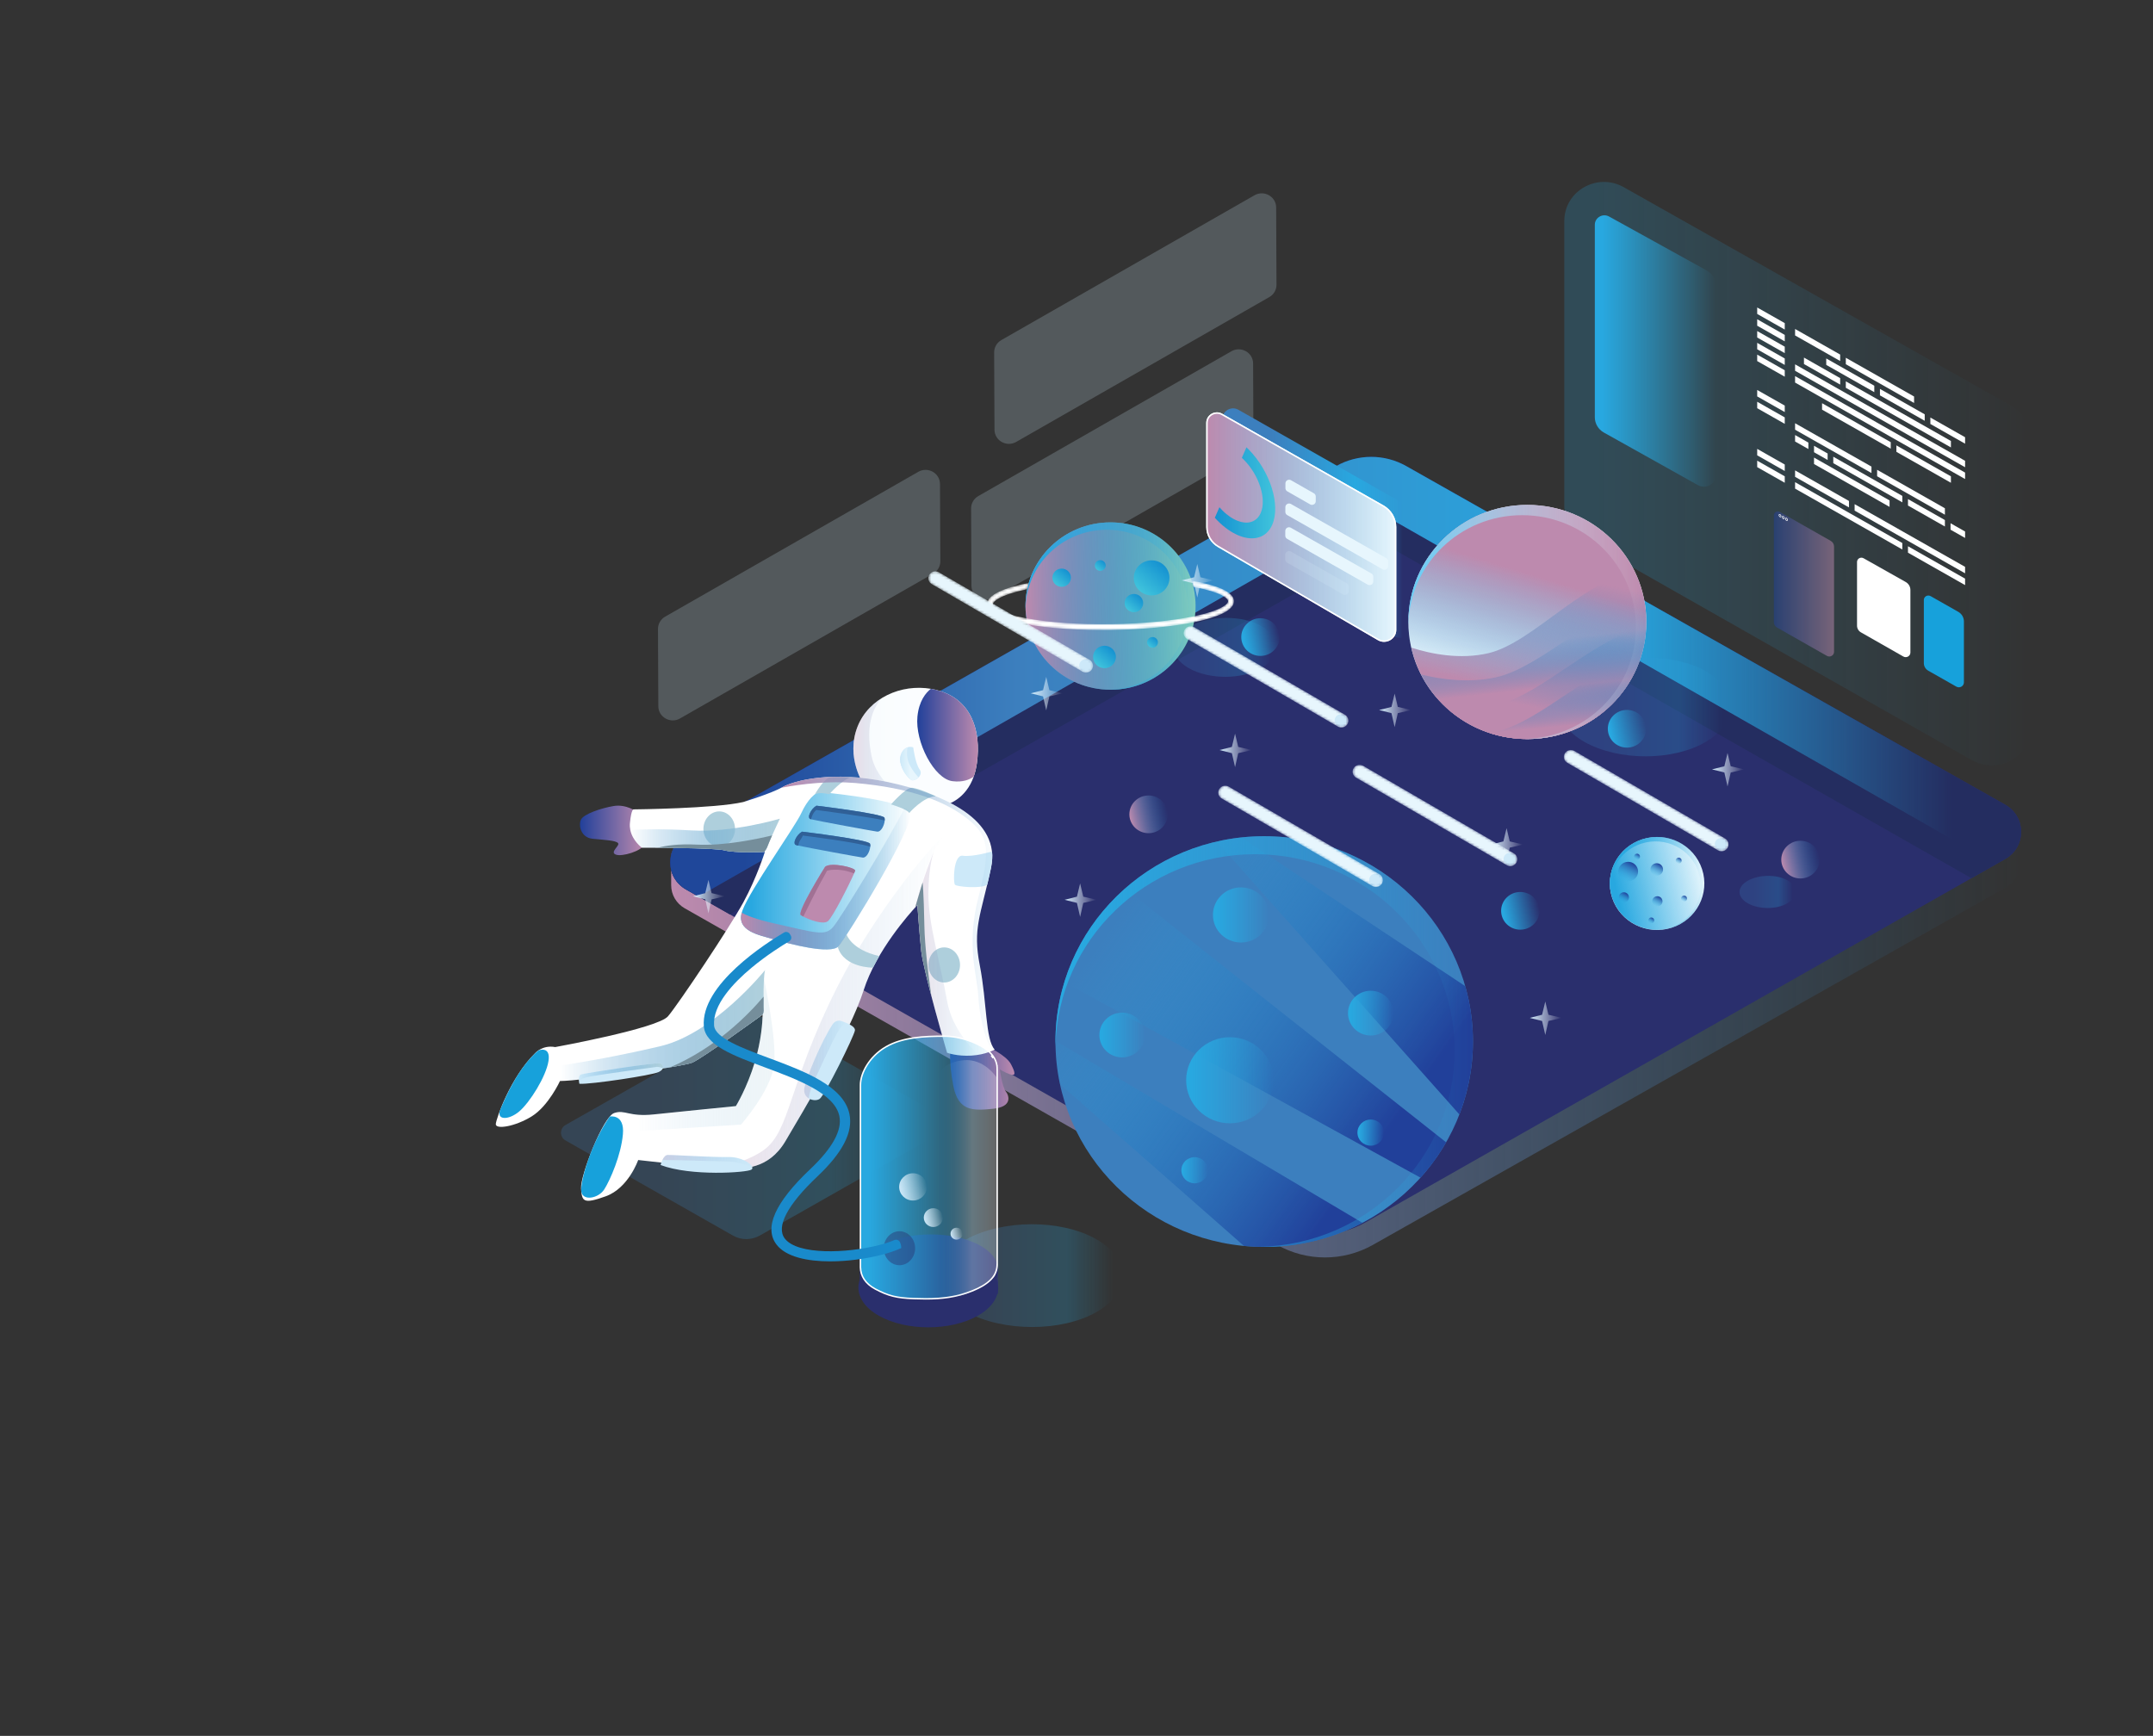 <svg width="852" height="687" viewBox="0 0 852 687" fill="none" xmlns="http://www.w3.org/2000/svg">
<rect x="0" y="0" width="852" height="687" fill="#333333" stroke="none"/>
<path d="M799.785 328.211V340.491C799.785 345.042 797.312 349.245 793.3 351.51L543.268 492.694C531.516 499.33 517.064 499.31 505.331 492.644L270.965 359.478C267.645 357.591 265.601 354.107 265.601 350.335V338.236C266.38 335.179 268.353 332.373 271.512 330.576L295.625 316.881L341.064 317.901L764.145 327.41L799.785 328.211Z" fill="url(#paint0_linear_6141_140156)"/>
<path d="M793.531 339.959L789.824 342.066L780.154 347.562L540.433 483.748C528.952 490.269 514.813 490.269 503.338 483.748L288.813 361.88L276.442 354.85L271.508 352.044C263.111 347.275 263.111 335.35 271.513 330.576L528.731 184.474C537.314 179.602 547.887 179.59 556.481 184.451L793.513 318.479C801.927 323.242 801.939 335.184 793.531 339.959Z" fill="#2A2F6D"/>
<path d="M793.531 339.959L789.824 342.066L780.154 347.562L547.305 215.028L288.813 361.88L276.442 354.85L271.508 352.044C263.111 347.275 263.111 335.35 271.513 330.576L528.731 184.474C537.314 179.602 547.887 179.59 556.481 184.451L793.513 318.479C801.927 323.242 801.939 335.184 793.531 339.959Z" fill="#242D60"/>
<path d="M799.786 330.266C799.466 334.079 797.383 337.772 793.531 339.959L789.824 342.066L764.146 327.41L550.196 205.313C546.414 203.16 541.747 203.16 537.971 205.318L341.065 317.9L276.442 354.85L271.507 352.044C268.354 350.252 266.381 347.453 265.601 344.396C265.083 342.375 265.083 340.251 265.601 338.236C266.381 335.179 268.354 332.373 271.513 330.576L295.626 316.881L528.731 184.474C537.314 179.602 547.886 179.59 556.481 184.451L793.513 318.479C797.383 320.666 799.477 324.381 799.786 328.211C799.844 328.893 799.844 329.585 799.786 330.266Z" fill="url(#paint1_linear_6141_140156)"/>
<g opacity="0.49">
<path opacity="0.49" d="M290.048 489.004L223.8 451.368C221.4 450.005 221.4 446.596 223.8 445.233L297.305 403.482C299.758 402.089 302.779 402.086 305.234 403.474L372.969 441.776C375.375 443.136 375.378 446.549 372.976 447.914L300.648 489.003C297.368 490.867 293.327 490.867 290.048 489.004Z" fill="url(#paint2_linear_6141_140156)"/>
</g>
<g opacity="0.49">
<path opacity="0.49" d="M626.948 293.588C613.486 285.925 613.708 273.48 627.442 265.933C641.176 258.386 662.838 258.386 675.579 265.933C688.321 273.48 688.099 285.925 675.085 293.588C662.072 301.252 640.411 301.252 626.948 293.588Z" fill="url(#paint3_linear_6141_140156)"/>
</g>
<g opacity="0.49">
<path opacity="0.49" d="M470.421 264.436C462.385 259.862 462.518 252.434 470.716 247.928C478.914 243.423 491.844 243.423 499.449 247.928C507.055 252.433 506.922 259.862 499.154 264.436C491.387 269.011 478.456 269.011 470.421 264.436Z" fill="url(#paint4_linear_6141_140156)"/>
</g>
<g opacity="0.49">
<path opacity="0.49" d="M691.62 357.489C687.234 354.992 687.306 350.937 691.781 348.478C696.256 346.019 703.315 346.019 707.466 348.478C711.618 350.937 711.546 354.992 707.305 357.489C703.064 359.986 696.006 359.986 691.62 357.489Z" fill="url(#paint5_linear_6141_140156)"/>
</g>
<g opacity="0.46">
<path opacity="0.46" d="M369.274 227.024L269.099 284.343C265.303 286.515 260.539 283.833 260.52 279.511L260.386 248.927C260.377 246.919 261.459 245.057 263.225 244.047L363.4 186.728C367.196 184.556 371.96 187.238 371.979 191.56L372.113 222.144C372.121 224.152 371.039 226.013 369.274 227.024Z" fill="#CDE9F9"/>
</g>
<g opacity="0.46">
<path opacity="0.46" d="M493.182 179.311L393.008 236.631C389.211 238.803 384.447 236.12 384.428 231.799L384.294 201.215C384.285 199.206 385.368 197.345 387.133 196.335L487.307 139.016C491.104 136.843 495.868 139.526 495.887 143.848L496.021 174.431C496.03 176.44 494.947 178.302 493.182 179.311Z" fill="#CDE9F9"/>
</g>
<g opacity="0.46">
<path opacity="0.46" d="M502.301 117.577L402.127 174.897C398.33 177.07 393.566 174.387 393.547 170.065L393.413 139.481C393.404 137.473 394.487 135.611 396.252 134.601L496.427 77.282C500.223 75.11 504.987 77.792 505.006 82.114L505.14 112.698C505.149 114.707 504.066 116.567 502.301 117.577Z" fill="#CDE9F9"/>
</g>
<g opacity="0.49">
<path opacity="0.49" d="M382.622 519.333C368.084 511.46 367.945 498.5 382.313 490.531C396.68 482.562 419.827 482.495 433.749 490.383C447.671 498.27 447.81 511.231 434.058 519.185C420.305 527.139 397.159 527.205 382.622 519.333Z" fill="url(#paint6_linear_6141_140156)"/>
</g>
<g opacity="0.46">
<path opacity="0.46" d="M619.04 87.463V200.277C619.04 205.792 622.03 210.889 626.884 213.647L780.314 300.841C790.776 306.786 803.856 299.358 803.856 287.47V174.023C803.856 168.491 800.847 163.381 795.969 160.629L642.54 74.069C632.078 68.166 619.04 75.597 619.04 87.463Z" fill="url(#paint7_linear_6141_140156)"/>
</g>
<path d="M695.372 121.692V124.244L706.273 130.431V127.878L695.372 121.692Z" fill="white"/>
<path d="M695.372 126.355V128.909L706.273 135.094V132.542L695.372 126.355Z" fill="white"/>
<path d="M695.372 131.019V133.572L706.273 139.759V137.205L695.372 131.019Z" fill="white"/>
<path d="M777.636 184.921V182.369L710.361 144.19V146.743L777.636 184.921Z" fill="white"/>
<path d="M695.372 135.683V138.236L706.273 144.422V141.869L695.372 135.683Z" fill="white"/>
<path d="M695.372 140.347V142.9L706.273 149.086V146.532L695.372 140.347Z" fill="white"/>
<path d="M777.636 189.585V187.032L710.361 148.854V151.407L777.636 189.585Z" fill="white"/>
<path d="M695.372 154.339V156.891L706.273 163.077V160.524L695.372 154.339Z" fill="white"/>
<path d="M695.372 159.002V161.555L706.273 167.741V165.188L695.372 159.002Z" fill="white"/>
<path d="M695.372 177.657V180.21L706.273 186.396V183.843L695.372 177.657Z" fill="white"/>
<path d="M695.372 182.321V184.874L706.273 191.06V188.507L695.372 182.321Z" fill="white"/>
<path d="M752.803 214.914L710.361 190.828V193.381L752.803 217.467V214.914Z" fill="white"/>
<path d="M755.04 216.183V218.737L777.636 231.56V229.007L755.04 216.183Z" fill="white"/>
<path d="M731.685 198.265L710.361 186.164V188.717L731.685 200.819V198.265Z" fill="white"/>
<path d="M733.922 199.534V202.088L777.636 226.895V224.343L733.922 199.534Z" fill="white"/>
<path d="M771.886 207.088V209.641L777.636 212.904V210.351L771.886 207.088Z" fill="white"/>
<path d="M740.59 184.664L710.361 167.509V170.062L740.59 187.217V184.664Z" fill="white"/>
<path d="M728.204 140.324L710.361 130.198V132.752L728.204 142.877V140.324Z" fill="white"/>
<path d="M757.451 156.922L730.441 141.594V144.147L757.451 159.475V156.922Z" fill="white"/>
<path d="M741.709 152.652L722.692 141.86V144.413L741.709 155.205V152.652Z" fill="white"/>
<path d="M761.661 163.975L743.945 153.921V156.474L761.661 166.528V163.975Z" fill="white"/>
<path d="M763.897 165.244V167.797L777.636 175.594V173.041L763.897 165.244Z" fill="white"/>
<path d="M713.876 141.521V144.074L728.204 152.204V149.651L713.876 141.521Z" fill="white"/>
<path d="M772.031 174.524L730.441 150.921V153.475L772.031 177.076V174.524Z" fill="white"/>
<path d="M748.219 175.002L721.04 159.577V162.13L748.219 177.555V175.002Z" fill="white"/>
<path d="M772.031 188.515L750.456 176.271V178.825L772.031 191.068V188.515Z" fill="white"/>
<path d="M769.649 201.154L742.827 185.933V188.486L769.649 203.707V201.154Z" fill="white"/>
<path d="M755.04 197.528V200.081L769.649 208.371V205.818L755.04 197.528Z" fill="white"/>
<path d="M715.622 175.158L710.361 172.172V174.726L715.622 177.711V175.158Z" fill="white"/>
<path d="M725.477 180.75V183.303L752.804 198.811V196.259L725.477 180.75Z" fill="white"/>
<path d="M723.239 179.48L717.859 176.428V178.981L723.239 182.034V179.48Z" fill="white"/>
<path d="M747.748 198.053L717.859 181.091V183.645L747.748 200.606V198.053Z" fill="white"/>
<path d="M631.112 88.956V165.142C631.112 167.639 632.475 169.944 634.682 171.177L671.931 192.006C675.146 193.803 679.136 191.519 679.136 187.881V113.375C679.136 110.743 677.691 108.315 675.359 107.025L636.775 85.696C634.241 84.295 631.112 86.097 631.112 88.956Z" fill="url(#paint8_linear_6141_140156)"/>
<path opacity="0.5" d="M704.333 202.618L724.457 214.051C725.276 214.516 725.781 215.375 725.781 216.306V257.967C725.781 259.395 724.21 260.287 722.953 259.574L703.214 248.361C702.444 247.923 701.97 247.114 701.97 246.24V203.96C701.97 202.767 703.283 202.021 704.333 202.618Z" fill="url(#paint9_linear_6141_140156)"/>
<path d="M704.4 203.639C704.179 203.514 703.998 203.616 703.998 203.864C703.998 204.113 704.179 204.42 704.4 204.547C704.621 204.674 704.802 204.573 704.802 204.322C704.803 204.07 704.622 203.763 704.4 203.639Z" stroke="white" stroke-width="0.25" stroke-miterlimit="10"/>
<path d="M705.69 204.385C705.469 204.261 705.288 204.362 705.288 204.611C705.288 204.859 705.469 205.167 705.69 205.294C705.911 205.421 706.092 205.32 706.092 205.068C706.092 204.817 705.911 204.509 705.69 204.385Z" stroke="white" stroke-width="0.25" stroke-miterlimit="10"/>
<path d="M706.959 205.069C706.738 204.945 706.557 205.046 706.557 205.294C706.557 205.543 706.738 205.85 706.959 205.977C707.18 206.104 707.361 206.003 707.361 205.752C707.361 205.5 707.18 205.193 706.959 205.069Z" stroke="white" stroke-width="0.25" stroke-miterlimit="10"/>
<path d="M734.876 222.406V247.629C734.876 248.717 735.465 249.723 736.423 250.269L753.211 259.833C754.448 260.538 755.997 259.66 755.997 258.253V233.49C755.997 232.186 755.288 230.981 754.137 230.333L737.459 220.933C736.309 220.285 734.876 221.102 734.876 222.406Z" fill="white"/>
<path d="M761.313 237.449V262.448C761.313 263.681 761.982 264.819 763.067 265.435L774.179 271.748C775.511 272.505 777.176 271.56 777.176 270.046V245.961C777.176 244.384 776.321 242.928 774.934 242.139L763.995 235.925C762.804 235.249 761.313 236.095 761.313 237.449Z" fill="#17A1DB"/>
<path d="M251.936 321.233C251.936 321.233 247.811 318.166 242.836 318.995C237.861 319.823 231.059 322.142 229.931 324.329C228.803 326.515 229.787 331.491 234.495 331.958C239.203 332.425 243.595 332.611 244.542 333.637C245.49 334.663 241.203 337.168 243.631 338.2C246.059 339.232 254.021 336.714 254.779 334.383C255.538 332.051 251.936 321.233 251.936 321.233Z" fill="url(#paint10_linear_6141_140156)"/>
<path d="M390.417 414.024C390.417 414.024 398.143 417.487 400.085 421.205C402.028 424.923 401.926 426.003 399.517 425.122C397.108 424.241 395.63 423.185 395.63 423.185C395.63 423.185 396.575 430.109 398 431.93C399.425 433.751 400.654 438.085 392.882 438.831C385.109 439.577 379.233 439.95 377.242 429.691C375.251 419.433 376.207 414.46 376.207 414.46L390.417 414.024Z" fill="url(#paint11_linear_6141_140156)"/>
<path d="M386.59 301.974C386.314 303.996 385.874 305.793 385.302 307.387C382.244 315.969 375.474 318.776 371.016 319.375C365.734 320.09 341.866 310.582 341.866 310.582C341.866 310.582 334.477 299.79 339.396 287.481C343.891 276.237 356.556 270.623 368.367 272.615C369.482 272.796 370.591 273.052 371.686 273.38C384.346 277.147 388.334 289.095 386.59 301.974Z" fill="white"/>
<g opacity="0.38">
<path opacity="0.38" d="M386.59 301.974C386.314 303.996 385.874 305.793 385.302 307.387C382.244 315.969 375.474 318.776 371.016 319.375C368.812 319.672 363.387 318.193 357.798 316.367C349.985 313.816 341.866 310.582 341.866 310.582C341.866 310.582 334.477 299.79 339.396 287.481C341.304 282.716 344.673 278.958 348.83 276.373C354.475 272.846 361.562 271.468 368.367 272.615C369.482 272.796 370.591 273.052 371.686 273.38C384.346 277.147 388.334 289.095 386.59 301.974Z" fill="url(#paint12_linear_6141_140156)"/>
</g>
<g opacity="0.52">
<path opacity="0.52" d="M357.798 316.367C349.985 313.816 341.866 310.582 341.866 310.582C341.866 310.582 334.477 299.79 339.396 287.481C341.304 282.716 344.673 278.958 348.83 276.373C344.136 281.942 342.863 289.528 344.919 299.328C346.432 306.552 352.435 312.423 357.798 316.367Z" fill="url(#paint13_linear_6141_140156)"/>
</g>
<path d="M393.626 415.39C393.626 415.39 390.135 417.416 384.444 417.771C378.759 418.126 374.779 416.638 374.779 416.638C374.779 416.638 365.3 383.994 364.544 376.351C363.781 368.702 363.025 358.226 363.025 358.226C363.025 358.226 362.868 358.386 362.583 358.695C359.999 361.472 346.785 376.185 341.792 391.831C336.247 409.207 317.598 440.122 310.831 451.6C304.069 463.079 293.834 462.518 288.144 462.518C287.259 462.518 285.787 462.438 283.931 462.295C273.864 461.539 252.544 459.1 252.544 459.1C252.544 459.1 248.704 470.224 239.703 473.458C230.707 476.693 230.299 475.433 229.944 470.35C229.59 465.272 238.667 441.999 243.025 440.511C247.389 439.017 248.727 442.12 258.864 441.032C269 439.95 291.21 437.757 291.21 437.757C291.21 437.757 295.615 430.612 298.705 420.359C301.306 411.737 301.719 404.3 301.783 402.153C301.794 401.747 301.794 401.529 301.794 401.529C301.794 401.529 277.908 418.876 273.928 420.554C269.966 422.225 230.131 427.773 221.723 427.824H221.606C221.606 427.824 217.056 437.711 210.423 441.816C203.783 445.921 196.015 447.118 196.202 444.839C196.394 442.561 202.078 426.336 211.749 416.821C211.749 416.821 214.589 413.466 219.709 414.399C219.709 414.399 260.249 407.025 264.339 402.222C268.43 397.425 288.778 367.025 294.149 357.138C299.519 347.251 302.685 337.135 302.685 337.135C302.685 337.135 302.609 337.14 302.464 337.146C300.846 337.215 290.669 337.604 286.817 336.568C282.633 335.44 254.022 335.503 254.022 335.503C254.022 335.503 250.298 332.801 249.426 328.45C249.251 327.608 249.187 326.704 249.28 325.742C249.85 319.834 250.799 320.326 250.799 320.326C250.799 320.326 282.901 320.023 294.149 317.412C294.149 317.412 305.245 314.023 309.667 311.51C314.095 308.996 329.317 304.828 351.324 309.5C373.324 314.177 396.361 324.265 392.165 343.535C387.976 362.806 384.863 367.357 387.731 382.07C390.6 396.778 389.914 411.411 393.626 415.39Z" fill="white"/>
<g opacity="0.04">
<path opacity="0.04" d="M393.625 415.392C393.625 415.392 393.363 415.547 392.863 415.77C391.856 416.234 389.883 417.007 387.16 417.465C386.322 417.602 385.415 417.711 384.443 417.774C378.758 418.129 374.778 416.641 374.778 416.641C374.778 416.641 371.444 405.15 368.569 394.204C368.569 394.199 368.569 394.187 368.564 394.181C366.597 386.693 364.851 379.462 364.543 376.354C363.781 368.705 363.024 358.228 363.024 358.228C363.024 358.228 362.867 358.389 362.582 358.698C362.46 358.829 362.32 358.984 362.151 359.167C362.151 359.167 362.151 359.167 362.151 359.173C361.889 359.459 361.575 359.803 361.214 360.203C356.938 365.03 346.185 378.071 341.792 391.834C336.246 409.209 317.597 440.124 310.83 451.603C304.069 463.082 293.833 462.521 288.143 462.521C287.258 462.521 285.786 462.441 283.93 462.297C273.863 461.542 252.544 459.103 252.544 459.103C252.544 459.103 248.703 470.227 239.702 473.461C230.706 476.696 230.298 475.436 229.943 470.352C229.589 465.274 238.666 442.002 243.024 440.514C246.061 439.472 247.632 440.657 251.717 441.109C253.504 441.31 255.779 441.367 258.863 441.035C268.999 439.953 291.209 437.76 291.209 437.76C291.209 437.76 295.614 430.615 298.704 420.362C301.305 411.74 301.718 404.303 301.782 402.156C301.793 401.75 301.793 401.532 301.793 401.532C301.793 401.532 301.625 401.658 301.31 401.881C297.906 404.343 277.57 419.022 273.927 420.556C269.965 422.228 230.13 427.776 221.722 427.827H221.605C221.605 427.827 217.055 437.714 210.422 441.819C203.782 445.924 196.014 447.12 196.201 444.842C196.393 442.563 202.077 426.339 211.748 416.824C211.748 416.824 214.588 413.469 219.708 414.402C219.708 414.402 260.248 407.028 264.338 402.225C268.429 397.427 288.777 367.028 294.148 357.141C299.518 347.254 302.684 337.137 302.684 337.137C302.684 337.137 302.608 337.143 302.463 337.149C300.845 337.218 290.668 337.607 286.816 336.571C282.632 335.443 254.021 335.506 254.021 335.506C254.021 335.506 250.297 332.804 249.425 328.453C249.25 327.611 249.186 326.707 249.279 325.745C249.849 319.837 250.798 320.329 250.798 320.329C250.798 320.329 282.9 320.025 294.148 317.415C294.148 317.415 304.575 314.232 309.241 311.747C309.387 311.667 309.532 311.587 309.666 311.512C314.094 308.999 329.316 304.831 351.323 309.503C373.323 314.18 396.36 324.268 392.164 343.538C387.975 362.808 384.862 367.36 387.73 382.073C390.599 396.78 389.913 411.414 393.625 415.392Z" fill="url(#paint14_linear_6141_140156)"/>
</g>
<path d="M241.306 441.887C241.306 441.887 247.226 440.696 246.501 448.903C245.775 457.109 241.528 466.888 239.159 470.663C236.789 474.438 230.279 475.486 230.017 471.287C229.757 467.088 233.899 452.498 241.306 441.887Z" fill="#17A1DB"/>
<g opacity="0.52">
<path opacity="0.52" d="M371.933 333.076C367.197 339.373 364.096 351.493 362.583 358.695C359.999 361.472 346.785 376.185 341.792 391.831C336.247 409.207 317.598 440.122 310.831 451.6C304.069 463.079 293.834 462.518 288.143 462.518C287.259 462.518 285.787 462.438 283.931 462.295C290.128 460.955 297.378 458.716 302.364 455.058C312.786 447.41 312.029 429.13 330.987 391.31C349.944 353.491 378.951 323.75 371.933 333.076Z" fill="url(#paint15_linear_6141_140156)"/>
</g>
<path d="M213.031 415.733C213.031 415.733 218.003 413.744 217.055 419.899C216.107 426.054 209.661 436.313 205.491 439.857C201.321 443.4 196.113 443.493 198.053 438.969C199.994 434.446 204.899 422.676 213.031 415.733Z" fill="#17A1DB"/>
<path d="M338.318 407.81C337.94 410.168 326.408 433.561 324.336 434.923C323.265 435.622 321.467 435.565 320.106 434.746C318.826 433.979 317.918 432.542 318.349 430.435C319.157 426.462 324.813 412.527 329.544 405.314C330.3 404.163 331.749 403.671 333.058 404.117C333.64 404.312 334.274 404.552 334.903 404.821C336.753 405.606 338.499 406.665 338.318 407.81Z" fill="#CDE9F9"/>
<path d="M302.16 398.435C302.154 399.58 302.428 400.307 301.793 401.532C301.793 401.532 277.908 418.879 273.927 420.557C272.932 420.974 269.68 421.639 265.228 422.4C251.95 424.667 228.018 427.787 221.722 427.827C221.954 424.301 221.984 421.673 221.984 421.673C221.984 421.673 240.185 419.062 261.417 414.024C282.644 408.992 302.771 383.917 302.771 383.917C302.242 385.737 302.178 390.489 302.166 394.428C302.16 395.962 302.166 397.37 302.16 398.435Z" fill="url(#paint16_linear_6141_140156)"/>
<path d="M297.355 462.901C295.539 464.104 273.358 465.609 261.418 461.081C261.418 461.081 261.657 460.096 262.128 459.106C262.588 458.133 263.268 457.159 264.164 457.108C265.962 457.016 281.981 458.064 288.143 457.915C293.217 457.789 297.419 460.434 297.721 462.048C297.791 462.392 297.675 462.69 297.355 462.901Z" fill="#CDE9F9"/>
<path d="M262.343 422.775C262.174 423.273 261.674 423.8 260.656 424.281C257.909 425.586 233.831 429.204 229.281 428.935C229.281 428.935 229.13 428.345 229.083 427.63C229.007 426.668 229.118 425.483 230.008 425.214C231.556 424.75 260.423 420.267 261.383 420.811C261.994 421.155 262.634 421.928 262.343 422.775Z" fill="#CDE9F9"/>
<path d="M331.936 374.433C328.841 378.028 311.908 373.425 305.967 371.684C300.271 370.013 291.548 368.507 293.521 361.213C293.608 360.904 293.707 360.578 293.835 360.246C296.867 352.122 314.637 327.195 317.064 321.871C319.49 316.541 322.766 313.289 324.849 313.496C324.849 313.496 350.155 315.82 358.022 319.65C359.116 320.182 359.872 320.743 360.181 321.327C362.7 326.142 335.026 370.837 331.936 374.433Z" fill="url(#paint17_linear_6141_140156)"/>
<path d="M350.102 324.705C349.974 326.583 348.67 329.331 347.111 329.131C345.266 328.884 323.667 324.905 320.956 324.241C320.88 324.218 320.816 324.201 320.769 324.19C319.129 323.709 320.95 320.045 323.097 318.866C323.097 318.866 349.508 322.043 350.014 323.657C350.102 323.944 350.131 324.304 350.102 324.705Z" fill="#3C7FBE"/>
<path d="M344.37 335.09C344.201 336.968 342.915 339.602 341.391 339.401C339.657 339.172 320.408 335.628 315.899 334.661C315.48 334.569 315.189 334.501 315.049 334.461C313.403 333.98 315.23 330.316 317.377 329.142C317.377 329.142 343.788 332.314 344.294 333.928C344.393 334.243 344.417 334.644 344.37 335.09Z" fill="#3C7FBE"/>
<path d="M338.388 344.548C338.37 344.691 338.219 345.086 337.969 345.67C336.223 349.752 329.52 363.045 327.617 364.568C325.749 366.063 320.39 364.07 317.882 362.748C317.469 362.536 317.138 362.336 316.905 362.175C315.258 361.03 326.506 343.054 326.506 343.054C328.781 341.067 338.533 343.397 338.388 344.548Z" fill="#BD8AAE"/>
<path d="M392.548 336.998C392.548 336.998 384.875 339.231 381.033 338.672C377.192 338.112 377.147 349.303 377.905 350.142C378.663 350.982 388.227 351.821 390.649 350.142C390.649 350.142 393.312 340.53 392.548 336.998Z" fill="#CDE9F9"/>
<path d="M359.801 321.761C359.801 321.761 365.506 315.161 370.379 315.166C370.379 315.166 362.865 311.578 360.527 311.789C358.19 312 352.614 318.341 352.614 318.341C352.614 318.341 359.233 320.331 359.801 321.761Z" fill="#AECFDC"/>
<path d="M328.194 314.314C328.194 314.314 333.543 308.127 337.146 307.546C337.146 307.546 331.393 307.495 328.819 307.546C326.245 307.597 322.291 314.664 322.291 314.664C322.291 314.664 323.032 313.177 328.194 314.314Z" fill="#AECFDC"/>
<path d="M284.617 335.02C288.072 335.02 290.873 331.91 290.873 328.073C290.873 324.235 288.072 321.125 284.617 321.125C281.162 321.125 278.361 324.235 278.361 328.073C278.361 331.91 281.162 335.02 284.617 335.02Z" fill="#AECFDC"/>
<path d="M335.017 369.828C335.017 369.828 336.812 375.871 347.952 378.373L345.459 382.97C345.459 382.97 334.013 383.085 331.552 374.867L335.017 369.828Z" fill="#AECFDC"/>
<path d="M308.613 324.01C308.543 324.165 306.966 327.479 305.558 330.628C304.79 332.34 304.075 334.006 303.673 335.094C303.429 335.752 302.998 336.456 302.463 337.149C300.845 337.218 290.668 337.607 286.816 336.571C283.889 335.781 269.022 335.575 260.347 335.523C256.611 335.5 254.022 335.506 254.022 335.506C254.022 335.506 250.298 332.804 249.425 328.453C253.643 328.229 262.185 327.972 273.549 328.647C289.859 329.615 308.217 324.125 308.613 324.01Z" fill="url(#paint18_linear_6141_140156)"/>
<path d="M373.652 388.845C377.107 388.845 379.908 385.734 379.908 381.897C379.908 378.06 377.107 374.949 373.652 374.949C370.197 374.949 367.396 378.06 367.396 381.897C367.396 385.734 370.197 388.845 373.652 388.845Z" fill="#AECFDC"/>
<g opacity="0.52">
<path opacity="0.52" d="M387.161 417.462C386.323 417.599 385.415 417.708 384.443 417.771C378.758 418.126 374.778 416.638 374.778 416.638C374.778 416.638 365.299 383.994 364.543 376.351C363.781 368.702 363.024 358.226 363.024 358.226C363.024 358.226 362.867 358.386 362.582 358.695C362.274 359.033 362.656 358.599 362.062 359.263C365.6 346.496 369.332 337.467 369.728 336.625C369.472 337.232 367.441 342.402 367.394 353.691C367.342 365.731 371.933 380.078 374.778 396.119C376.448 405.52 382.465 412.939 387.161 417.462Z" fill="url(#paint19_linear_6141_140156)"/>
</g>
<path d="M386.59 301.974C386.314 303.996 385.874 305.793 385.302 307.387C383.752 308.504 381.048 309.696 376.906 309.163C369.681 308.237 362.052 293.638 363.06 283.552C363.674 277.419 366.358 274.195 368.367 272.615C369.482 272.795 370.591 273.052 371.685 273.379C384.346 277.147 388.334 289.095 386.59 301.974Z" fill="url(#paint20_linear_6141_140156)"/>
<path d="M363.484 307.695C362.6 308.606 361.26 309.099 360.611 308.691C359.358 307.906 356.858 304.993 356.285 301.603C355.856 299.067 357.093 296.461 359.118 295.762C359.798 295.526 360.565 295.506 361.388 295.777C361.388 295.777 362.181 302.086 363.909 304.506C364.742 305.663 364.302 306.855 363.484 307.695Z" fill="#CDE9F9"/>
<path d="M363.484 307.695C362.6 308.606 361.26 309.099 360.611 308.691C359.358 307.906 356.858 304.993 356.285 301.603C355.856 299.067 357.093 296.461 359.118 295.762C358.883 297.07 358.795 298.645 359.133 300.315C359.705 303.112 361.95 305.989 363.484 307.695Z" fill="url(#paint21_linear_6141_140156)"/>
<path d="M350.102 324.705C343.602 323.228 323.033 320.566 323.033 320.566C321.759 321.596 321.188 323.297 320.956 324.241C320.88 324.218 320.816 324.201 320.769 324.19C319.129 323.709 320.95 320.045 323.097 318.866C323.097 318.866 349.508 322.043 350.014 323.657C350.102 323.944 350.131 324.304 350.102 324.705Z" fill="#306097"/>
<path d="M344.37 335.09C338.679 333.258 317.662 330.682 317.662 330.682C317.662 330.682 317.534 331.323 316.743 332.377C316.242 333.041 316.004 334.02 315.899 334.661C315.48 334.569 315.189 334.501 315.049 334.46C313.403 333.98 315.23 330.316 317.377 329.142C317.377 329.142 343.788 332.314 344.294 333.928C344.393 334.243 344.417 334.644 344.37 335.09Z" fill="#306097"/>
<path d="M338.388 344.548C338.37 344.691 338.219 345.086 337.969 345.67C331.359 343.128 327.268 344.622 327.268 344.622C327.268 344.622 326.826 345.556 324.865 349.042C323.253 351.905 319.256 359.965 317.882 362.748C317.469 362.536 317.138 362.336 316.905 362.175C315.258 361.03 326.506 343.054 326.506 343.054C328.781 341.067 338.533 343.397 338.388 344.548Z" fill="#A17194"/>
<path d="M331.936 374.433C328.841 378.028 311.908 373.425 305.967 371.684C300.271 370.013 291.548 368.507 293.521 361.213C295.75 362.456 299.619 363.944 306.311 365.439C322.848 369.125 326.385 370.637 329.673 366.898C332.419 363.773 351.796 332.073 358.022 319.65C359.116 320.182 359.872 320.743 360.181 321.327C362.7 326.142 335.026 370.837 331.936 374.433Z" fill="url(#paint22_linear_6141_140156)"/>
<g opacity="0.52">
<path opacity="0.52" d="M334.903 404.821C334.432 405.039 333.902 405.371 333.355 405.869C331.557 407.506 327.577 416.077 322.736 426.593C320.758 430.887 320.141 433.343 320.106 434.746C318.826 433.979 317.918 432.542 318.349 430.435C319.157 426.462 324.813 412.527 329.544 405.314C330.3 404.163 331.749 403.671 333.058 404.117C333.64 404.312 334.274 404.552 334.903 404.821Z" fill="url(#paint23_linear_6141_140156)"/>
</g>
<g opacity="0.52">
<path opacity="0.52" d="M297.721 462.048C295.545 461.035 291.821 459.684 287.294 459.627C280.678 459.547 265.672 459.003 262.128 459.106C262.588 458.133 263.268 457.159 264.164 457.108C265.962 457.016 281.981 458.064 288.144 457.915C293.218 457.789 297.419 460.434 297.721 462.048Z" fill="url(#paint24_linear_6141_140156)"/>
</g>
<path d="M262.343 422.775C261.715 422.535 260.638 422.168 259.992 422.231C259.044 422.323 239.33 425.031 233.93 425.964C231.48 426.382 229.985 427.034 229.083 427.63C229.007 426.668 229.118 425.483 230.008 425.214C231.556 424.75 260.423 420.267 261.383 420.811C261.994 421.155 262.634 421.928 262.343 422.775Z" fill="url(#paint25_linear_6141_140156)"/>
<path opacity="0.2" d="M306.344 421.298C305.204 431.557 293.235 445.08 293.235 445.08L252.905 447.599L252.882 445.08C253.027 443.213 252.468 441.954 251.718 441.106C253.504 441.307 255.779 441.364 258.863 441.032C268.999 439.95 291.21 437.757 291.21 437.757C291.21 437.757 295.614 430.612 298.704 420.359C301.305 411.737 301.718 404.3 301.782 402.153C301.794 401.747 301.794 401.529 301.794 401.529C301.794 401.529 301.625 401.655 301.311 401.879C302.143 394.551 302.329 387.36 302.329 387.36C302.329 387.36 307.479 411.039 306.344 421.298Z" fill="url(#paint26_linear_6141_140156)"/>
<path d="M305.558 330.628C304.79 332.34 304.075 334.006 303.673 335.094C303.429 335.752 302.998 336.456 302.463 337.149C300.845 337.218 290.668 337.607 286.816 336.571C283.889 335.781 269.022 335.575 260.347 335.523C263.279 334.699 268.208 333.903 275.865 334.275C286.694 334.802 299.74 332.037 305.558 330.628Z" fill="#758E9B"/>
<path d="M368.564 394.181C366.597 386.693 364.851 379.462 364.543 376.354C363.781 368.705 363.024 358.228 363.024 358.228C363.024 358.228 362.867 358.389 362.582 358.698C362.46 358.83 362.32 358.984 362.151 359.167C363.571 354.192 365.096 349.234 365.096 349.234C365.096 349.234 365.532 352.412 365.806 366.587C365.963 374.47 367.359 385.731 368.564 394.181Z" fill="#758E9B"/>
<path d="M301.794 401.532C301.794 401.532 277.908 418.879 273.928 420.556C272.933 420.974 269.68 421.639 265.229 422.4C283.238 414.694 295.957 401.784 302.166 394.428C302.16 395.962 302.166 397.37 302.16 398.435C302.154 399.58 302.428 400.307 301.794 401.532Z" fill="#758E9B"/>
<path d="M393.625 415.393C393.625 415.393 393.363 415.547 392.862 415.77C389.453 411.797 387.428 400.307 387.16 394.428C386.799 386.453 382.214 374.424 387.16 355.211C392.106 335.998 391.315 330.777 382.784 324.01C374.254 317.243 360.528 311.787 338.387 309.886C328.21 309.011 317.667 310.201 309.241 311.747C309.387 311.667 309.532 311.587 309.666 311.512C314.094 308.999 329.316 304.831 351.322 309.503C373.323 314.18 396.36 324.268 392.164 343.538C387.975 362.808 384.862 367.36 387.73 382.073C390.599 396.781 389.912 411.414 393.625 415.393Z" fill="url(#paint27_linear_6141_140156)"/>
<path d="M500.28 493.485C545.9 493.485 582.883 457.098 582.883 412.213C582.883 367.328 545.9 330.942 500.28 330.942C454.66 330.942 417.678 367.328 417.678 412.213C417.678 457.098 454.66 493.485 500.28 493.485Z" fill="#3C7FBE"/>
<path d="M417.681 411.938C417.681 412.03 417.678 412.121 417.678 412.213C417.678 417.993 418.296 423.631 419.462 429.07L492.269 493.103C494.906 493.353 497.577 493.485 500.28 493.485C514.33 493.485 527.558 490.03 539.142 483.942L417.681 411.938Z" fill="url(#paint28_linear_6141_140156)"/>
<path d="M445.218 351.638C434.075 361.45 425.656 374.193 421.213 388.638L562.124 466.083C565.982 461.799 569.387 457.111 572.266 452.092L445.218 351.638Z" fill="url(#paint29_linear_6141_140156)"/>
<path d="M481.521 333.048L577.52 441.065C580.982 432.098 582.883 422.375 582.883 412.213C582.883 404.614 581.82 397.261 579.838 390.285L491.165 331.436C487.889 331.79 484.67 332.328 481.521 333.048Z" fill="url(#paint30_linear_6141_140156)"/>
<path d="M491.078 373.015C497.202 373.015 502.167 368.13 502.167 362.105C502.167 356.079 497.202 351.194 491.078 351.194C484.954 351.194 479.989 356.079 479.989 362.105C479.989 368.13 484.954 373.015 491.078 373.015Z" fill="url(#paint31_linear_6141_140156)"/>
<path d="M486.707 444.567C496.27 444.567 504.023 436.94 504.023 427.53C504.023 418.121 496.27 410.493 486.707 410.493C477.143 410.493 469.391 418.121 469.391 427.53C469.391 436.94 477.143 444.567 486.707 444.567Z" fill="url(#paint32_linear_6141_140156)"/>
<path d="M542.436 409.818C547.407 409.818 551.437 405.853 551.437 400.962C551.437 396.071 547.407 392.106 542.436 392.106C537.464 392.106 533.435 396.071 533.435 400.962C533.435 405.853 537.464 409.818 542.436 409.818Z" fill="url(#paint33_linear_6141_140156)"/>
<path d="M500.28 330.942C454.66 330.942 417.678 367.328 417.678 412.213C417.678 412.809 417.688 413.401 417.7 413.993C418.663 371.898 453.645 338.065 496.66 338.065C540.281 338.065 575.642 372.857 575.642 415.775C575.642 458.097 541.255 492.515 498.47 493.462C499.072 493.474 499.675 493.484 500.28 493.484C545.9 493.484 582.882 457.098 582.882 412.213C582.883 367.328 545.9 330.942 500.28 330.942Z" fill="url(#paint34_linear_6141_140156)"/>
<path d="M444.055 418.478C449.026 418.478 453.056 414.513 453.056 409.622C453.056 404.731 449.026 400.766 444.055 400.766C439.084 400.766 435.054 404.731 435.054 409.622C435.054 414.513 439.084 418.478 444.055 418.478Z" fill="url(#paint35_linear_6141_140156)"/>
<path d="M542.435 453.424C545.341 453.424 547.696 451.106 547.696 448.247C547.696 445.389 545.341 443.071 542.435 443.071C539.529 443.071 537.174 445.389 537.174 448.247C537.174 451.106 539.529 453.424 542.435 453.424Z" fill="url(#paint36_linear_6141_140156)"/>
<path d="M478.024 463.139C478.024 465.998 475.668 468.316 472.762 468.316C469.856 468.316 467.501 465.998 467.501 463.139C467.501 460.28 469.856 457.963 472.762 457.963C475.668 457.963 478.024 460.28 478.024 463.139Z" fill="url(#paint37_linear_6141_140156)"/>
<path d="M439.473 272.967C458.06 272.967 473.127 258.143 473.127 239.855C473.127 221.568 458.06 206.743 439.473 206.743C420.886 206.743 405.818 221.568 405.818 239.855C405.818 258.143 420.886 272.967 439.473 272.967Z" fill="url(#paint38_linear_6141_140156)"/>
<path d="M439.473 272.967C458.06 272.967 473.127 258.143 473.127 239.855C473.127 221.568 458.06 206.743 439.473 206.743C420.886 206.743 405.818 221.568 405.818 239.855C405.818 258.143 420.886 272.967 439.473 272.967Z" fill="url(#paint39_linear_6141_140156)"/>
<path d="M437.073 264.447C439.568 264.447 441.591 262.457 441.591 260.002C441.591 257.547 439.568 255.557 437.073 255.557C434.578 255.557 432.556 257.547 432.556 260.002C432.556 262.457 434.578 264.447 437.073 264.447Z" fill="url(#paint40_linear_6141_140156)"/>
<path d="M455.728 235.652C459.624 235.652 462.782 232.545 462.782 228.711C462.782 224.878 459.624 221.771 455.728 221.771C451.831 221.771 448.673 224.878 448.673 228.711C448.673 232.545 451.831 235.652 455.728 235.652Z" fill="url(#paint41_linear_6141_140156)"/>
<path d="M452.378 238.628C452.406 240.621 450.786 242.258 448.761 242.285C446.735 242.312 445.072 240.718 445.044 238.726C445.017 236.733 446.636 235.096 448.662 235.069C450.687 235.042 452.351 236.635 452.378 238.628Z" fill="url(#paint42_linear_6141_140156)"/>
<path d="M423.798 228.592C423.825 230.585 422.206 232.222 420.181 232.249C418.156 232.276 416.492 230.683 416.464 228.69C416.437 226.697 418.056 225.06 420.082 225.033C422.107 225.006 423.771 226.6 423.798 228.592Z" fill="url(#paint43_linear_6141_140156)"/>
<path d="M458.221 254.209C458.237 255.373 457.291 256.331 456.107 256.346C454.923 256.362 453.95 255.431 453.935 254.266C453.919 253.101 454.865 252.144 456.049 252.128C457.233 252.113 458.205 253.044 458.221 254.209Z" fill="url(#paint44_linear_6141_140156)"/>
<path d="M437.551 223.781C437.566 224.946 436.62 225.903 435.436 225.918C434.252 225.934 433.28 225.003 433.264 223.838C433.248 222.673 434.194 221.716 435.378 221.701C436.562 221.685 437.534 222.617 437.551 223.781Z" fill="url(#paint45_linear_6141_140156)"/>
<path d="M439.019 206.746C420.434 206.993 405.571 222.017 405.821 240.302C405.825 240.545 405.832 240.786 405.841 241.028C405.998 223.873 420.059 209.901 437.584 209.668C455.354 209.432 469.955 223.414 470.194 240.899C470.431 258.14 456.614 272.348 439.19 272.965C439.435 272.967 439.68 272.968 439.927 272.965C458.512 272.718 473.375 257.694 473.124 239.409C472.873 221.123 457.604 206.5 439.019 206.746Z" fill="url(#paint46_linear_6141_140156)"/>
<mask id="mask0_6141_140156" style="mask-type:alpha" maskUnits="userSpaceOnUse" x="390" y="229" width="99" height="21">
<path d="M471.555 229.833C471.819 230.649 472.05 231.48 472.249 232.323C472.453 232.361 472.665 232.396 472.866 232.433C483.181 234.372 485.96 236.802 485.976 237.933C485.991 239.063 483.28 241.566 473.021 243.778C464.113 245.699 452.233 246.849 439.57 247.017C426.908 247.186 415.001 246.351 406.043 244.668C395.728 242.729 392.949 240.299 392.934 239.168C392.918 238.038 395.629 235.535 405.888 233.323C406.088 233.28 406.298 233.239 406.501 233.197C406.678 232.348 406.886 231.512 407.127 230.688C397.243 232.627 390.538 235.496 390.588 239.2C390.685 246.274 415.319 249.648 439.602 249.325C463.886 249.003 488.418 244.975 488.321 237.901C488.27 234.197 481.489 231.508 471.555 229.833Z" fill="url(#paint47_linear_6141_140156)"/>
</mask>
<g mask="url(#mask0_6141_140156)">
<path d="M471.555 229.833C471.819 230.649 472.05 231.48 472.249 232.323C472.453 232.361 472.665 232.396 472.866 232.433C483.181 234.372 485.96 236.802 485.976 237.933C485.991 239.063 483.28 241.566 473.021 243.778C464.113 245.699 452.233 246.849 439.57 247.017C426.908 247.186 415.001 246.351 406.043 244.668C395.728 242.729 392.949 240.299 392.934 239.168C392.918 238.038 395.629 235.535 405.888 233.323C406.088 233.28 406.298 233.239 406.501 233.197C406.678 232.348 406.886 231.512 407.127 230.688C397.243 232.627 390.538 235.496 390.588 239.2C390.685 246.274 415.319 249.648 439.602 249.325C463.886 249.003 488.418 244.975 488.321 237.901C488.27 234.197 481.489 231.508 471.555 229.833Z" fill="white"/>
</g>
<path d="M604.414 292.481C630.417 292.481 651.497 271.741 651.497 246.156C651.497 220.571 630.417 199.831 604.414 199.831C578.41 199.831 557.33 220.571 557.33 246.156C557.33 271.741 578.41 292.481 604.414 292.481Z" fill="#E7F6FD"/>
<path d="M604.414 292.481C630.417 292.481 651.497 271.741 651.497 246.156C651.497 220.571 630.417 199.831 604.414 199.831C578.41 199.831 557.33 220.571 557.33 246.156C557.33 271.741 578.41 292.481 604.414 292.481Z" fill="url(#paint48_linear_6141_140156)"/>
<path d="M651.497 246.156C651.497 239.469 650.055 233.115 647.463 227.374C628.849 227.243 606.97 254.255 589.157 258.47C577.766 261.165 566.21 258.791 558.464 256.295C563.164 277.002 581.95 292.481 604.413 292.481C630.417 292.481 651.497 271.74 651.497 246.156Z" fill="url(#paint49_linear_6141_140156)"/>
<path d="M651.497 246.156C651.497 243.171 651.208 240.253 650.66 237.425C631.489 240.97 609.835 264.185 591.942 268.067C581.292 270.378 570.513 268.962 562.329 266.939C570.071 282.087 586.007 292.481 604.414 292.481C630.417 292.481 651.497 271.74 651.497 246.156Z" fill="url(#paint50_linear_6141_140156)"/>
<path d="M604.414 292.481C629.684 292.481 650.303 272.894 651.445 248.308C632.083 251.348 610.08 275.147 591.942 279.082C585.11 280.564 578.225 280.511 572.005 279.75C580.446 287.638 591.853 292.481 604.414 292.481Z" fill="url(#paint51_linear_6141_140156)"/>
<path d="M649.608 259.175C630.7 263.347 609.509 285.791 591.942 289.602C591.103 289.784 590.262 289.941 589.423 290.078C594.131 291.634 599.172 292.481 604.414 292.481C625.823 292.481 643.89 278.421 649.608 259.175Z" fill="url(#paint52_linear_6141_140156)"/>
<path d="M604.414 199.831C578.41 199.831 557.33 220.572 557.33 246.156C557.33 246.496 557.336 246.833 557.343 247.171C557.892 223.176 577.831 203.891 602.35 203.891C627.214 203.891 647.371 223.723 647.371 248.186C647.371 272.31 627.77 291.928 603.383 292.468C603.726 292.476 604.069 292.481 604.414 292.481C630.417 292.481 651.497 271.741 651.497 246.156C651.497 220.572 630.417 199.831 604.414 199.831Z" fill="url(#paint53_linear_6141_140156)"/>
<path d="M475.05 228.461L473.794 223.209L472.539 228.461L467.656 229.696L472.539 230.931L473.794 236.46L475.05 230.931L480.358 229.696L475.05 228.461Z" fill="url(#paint54_linear_6141_140156)"/>
<path d="M553.155 279.77L551.9 274.518L550.645 279.77L545.763 281.005L550.645 282.241L551.9 287.771L553.155 282.241L558.464 281.005L553.155 279.77Z" fill="url(#paint55_linear_6141_140156)"/>
<path d="M415.277 273.144L414.021 267.893L412.766 273.144L407.884 274.38L412.766 275.615L414.021 281.144L415.277 275.615L420.586 274.38L415.277 273.144Z" fill="url(#paint56_linear_6141_140156)"/>
<path d="M612.766 401.605L611.511 396.353L610.256 401.605L605.373 402.84L610.256 404.075L611.511 409.605L612.766 404.075L618.075 402.84L612.766 401.605Z" fill="url(#paint57_linear_6141_140156)"/>
<path d="M684.892 303.255L683.637 298.003L682.382 303.255L677.499 304.49L682.382 305.725L683.637 311.255L684.892 305.725L690.201 304.49L684.892 303.255Z" fill="url(#paint58_linear_6141_140156)"/>
<path d="M281.603 353.474L280.348 348.222L279.092 353.474L274.21 354.709L279.092 355.944L280.348 361.474L281.603 355.944L286.911 354.709L281.603 353.474Z" fill="url(#paint59_linear_6141_140156)"/>
<path d="M428.689 354.875L427.434 349.623L426.178 354.875L421.296 356.11L426.178 357.346L427.434 362.875L428.689 357.346L433.997 356.11L428.689 354.875Z" fill="url(#paint60_linear_6141_140156)"/>
<path d="M490.006 295.608L488.751 290.356L487.495 295.608L482.612 296.843L487.495 298.078L488.751 303.608L490.006 298.078L495.314 296.843L490.006 295.608Z" fill="url(#paint61_linear_6141_140156)"/>
<path d="M597.451 333.003L596.196 327.751L594.941 333.003L590.059 334.238L594.941 335.473L596.196 341.003L597.451 335.473L602.76 334.238L597.451 333.003Z" fill="url(#paint62_linear_6141_140156)"/>
<mask id="mask1_6141_140156" style="mask-type:alpha" maskUnits="userSpaceOnUse" x="468" y="247" width="66" height="41">
<path d="M533.221 286.604C534.001 285.304 533.563 283.629 532.242 282.861L472.61 248.218C471.289 247.451 469.586 247.882 468.806 249.181C468.026 250.481 468.465 252.157 469.785 252.924L529.418 287.567C530.739 288.335 532.441 287.903 533.221 286.604Z" fill="url(#paint63_linear_6141_140156)"/>
</mask>
<g mask="url(#mask1_6141_140156)">
<path d="M533.221 286.604C534.001 285.304 533.563 283.629 532.242 282.861L472.61 248.218C471.289 247.451 469.586 247.882 468.806 249.181C468.026 250.481 468.465 252.157 469.785 252.924L529.418 287.567C530.739 288.335 532.441 287.903 533.221 286.604Z" fill="#E7F6FD"/>
<path d="M532.737 286.323C532.047 287.474 530.538 287.856 529.369 287.177C528.199 286.497 527.81 285.013 528.501 283.863C529.192 282.712 530.7 282.33 531.87 283.009C533.039 283.688 533.428 285.172 532.737 286.323Z" fill="#CDE9F9"/>
</g>
<mask id="mask2_6141_140156" style="mask-type:alpha" maskUnits="userSpaceOnUse" x="482" y="310" width="66" height="42">
<path d="M546.885 349.717C547.665 348.418 547.227 346.742 545.906 345.975L486.274 311.331C484.953 310.564 483.25 310.995 482.47 312.295C481.69 313.594 482.129 315.27 483.449 316.037L543.082 350.681C544.403 351.449 546.105 351.017 546.885 349.717Z" fill="url(#paint64_linear_6141_140156)"/>
</mask>
<g mask="url(#mask2_6141_140156)">
<path d="M546.885 349.717C547.665 348.418 547.227 346.742 545.906 345.975L486.274 311.331C484.953 310.564 483.25 310.995 482.47 312.295C481.69 313.594 482.129 315.27 483.449 316.037L543.082 350.681C544.403 351.449 546.105 351.017 546.885 349.717Z" fill="#E7F6FD"/>
<path d="M546.401 349.437C545.711 350.588 544.202 350.97 543.033 350.29C541.863 349.611 541.475 348.127 542.165 346.976C542.856 345.826 544.364 345.443 545.534 346.123C546.704 346.802 547.092 348.286 546.401 349.437Z" fill="#CDE9F9"/>
</g>
<mask id="mask3_6141_140156" style="mask-type:alpha" maskUnits="userSpaceOnUse" x="618" y="296" width="67" height="41">
<path d="M683.652 335.583C684.432 334.284 683.994 332.608 682.673 331.841L623.04 297.197C621.72 296.43 620.016 296.861 619.237 298.161C618.457 299.46 618.895 301.136 620.216 301.903L679.848 336.547C681.169 337.315 682.872 336.883 683.652 335.583Z" fill="url(#paint65_linear_6141_140156)"/>
</mask>
<g mask="url(#mask3_6141_140156)">
<path d="M683.652 335.583C684.432 334.284 683.994 332.608 682.673 331.841L623.04 297.197C621.72 296.43 620.016 296.861 619.237 298.161C618.457 299.46 618.895 301.136 620.216 301.903L679.848 336.547C681.169 337.315 682.872 336.883 683.652 335.583Z" fill="#E7F6FD"/>
<path d="M683.169 335.303C682.478 336.454 680.97 336.836 679.8 336.157C678.631 335.477 678.242 333.993 678.933 332.842C679.623 331.692 681.132 331.309 682.301 331.989C683.471 332.668 683.86 334.152 683.169 335.303Z" fill="#CDE9F9"/>
</g>
<mask id="mask4_6141_140156" style="mask-type:alpha" maskUnits="userSpaceOnUse" x="367" y="226" width="66" height="41">
<path d="M432.161 264.867C432.941 263.568 432.502 261.892 431.182 261.125L371.549 226.481C370.228 225.714 368.525 226.145 367.746 227.445C366.966 228.744 367.404 230.42 368.725 231.187L428.357 265.831C429.678 266.598 431.381 266.167 432.161 264.867Z" fill="url(#paint66_linear_6141_140156)"/>
</mask>
<g mask="url(#mask4_6141_140156)">
<path d="M432.161 264.867C432.941 263.568 432.502 261.892 431.182 261.125L371.549 226.481C370.228 225.714 368.525 226.145 367.746 227.445C366.966 228.744 367.404 230.42 368.725 231.187L428.357 265.831C429.678 266.598 431.381 266.167 432.161 264.867Z" fill="#E7F6FD"/>
<path d="M431.678 264.587C430.987 265.737 429.479 266.12 428.309 265.44C427.14 264.761 426.751 263.277 427.442 262.126C428.132 260.975 429.64 260.593 430.81 261.272C431.98 261.951 432.368 263.435 431.678 264.587Z" fill="#CDE9F9"/>
</g>
<mask id="mask5_6141_140156" style="mask-type:alpha" maskUnits="userSpaceOnUse" x="535" y="302" width="66" height="41">
<path d="M600.061 341.458C600.841 340.159 600.403 338.483 599.082 337.716L539.45 303.072C538.129 302.305 536.426 302.736 535.646 304.036C534.866 305.335 535.304 307.011 536.625 307.778L596.258 342.422C597.578 343.189 599.281 342.757 600.061 341.458Z" fill="url(#paint67_linear_6141_140156)"/>
</mask>
<g mask="url(#mask5_6141_140156)">
<path d="M600.061 341.458C600.841 340.159 600.403 338.483 599.082 337.716L539.45 303.072C538.129 302.305 536.426 302.736 535.646 304.036C534.866 305.335 535.304 307.011 536.625 307.778L596.258 342.422C597.578 343.189 599.281 342.757 600.061 341.458Z" fill="#E7F6FD"/>
<path d="M599.577 341.177C598.886 342.328 597.378 342.711 596.209 342.031C595.039 341.351 594.65 339.868 595.341 338.717C596.032 337.566 597.54 337.184 598.709 337.863C599.879 338.543 600.268 340.027 599.577 341.177Z" fill="#CDE9F9"/>
</g>
<path d="M661.515 367.16C671.34 364.034 676.728 353.664 673.551 343.997C670.374 334.331 659.834 329.029 650.01 332.155C640.185 335.281 634.796 345.651 637.973 355.317C641.15 364.984 651.69 370.286 661.515 367.16Z" fill="#E7F6FD"/>
<path d="M655.757 368.018C666.082 368.018 674.453 359.782 674.453 349.623C674.453 339.464 666.082 331.229 655.757 331.229C645.432 331.229 637.062 339.464 637.062 349.623C637.062 359.782 645.432 368.018 655.757 368.018Z" fill="url(#paint68_linear_6141_140156)"/>
<path d="M658.061 343.578C658.358 344.91 657.502 346.227 656.148 346.52C654.794 346.812 653.456 345.97 653.158 344.638C652.86 343.306 653.716 341.989 655.07 341.696C656.424 341.403 657.763 342.246 658.061 343.578Z" fill="url(#paint69_linear_6141_140156)"/>
<path d="M648.139 344.106C648.604 346.186 647.267 348.243 645.153 348.7C643.039 349.157 640.948 347.841 640.484 345.761C640.019 343.681 641.357 341.624 643.47 341.168C645.585 340.711 647.675 342.026 648.139 344.106Z" fill="url(#paint70_linear_6141_140156)"/>
<path d="M657.844 356.278C658.085 357.359 657.39 358.428 656.291 358.666C655.192 358.903 654.106 358.219 653.864 357.138C653.623 356.057 654.318 354.988 655.417 354.75C656.516 354.513 657.602 355.196 657.844 356.278Z" fill="url(#paint71_linear_6141_140156)"/>
<path d="M644.571 354.722C644.813 355.804 644.117 356.872 643.019 357.11C641.92 357.348 640.833 356.664 640.592 355.583C640.35 354.501 641.046 353.432 642.144 353.195C643.243 352.956 644.33 353.641 644.571 354.722Z" fill="url(#paint72_linear_6141_140156)"/>
<path d="M667.591 355.37C667.733 356.002 667.326 356.626 666.684 356.765C666.042 356.904 665.407 356.504 665.265 355.873C665.124 355.241 665.531 354.616 666.173 354.477C666.815 354.338 667.45 354.738 667.591 355.37Z" fill="url(#paint73_linear_6141_140156)"/>
<path d="M648.96 338.781C649.102 339.413 648.695 340.038 648.053 340.177C647.411 340.316 646.776 339.916 646.635 339.284C646.493 338.652 646.9 338.027 647.542 337.888C648.184 337.75 648.819 338.149 648.96 338.781Z" fill="url(#paint74_linear_6141_140156)"/>
<path d="M654.6 364.029C654.74 364.661 654.334 365.285 653.692 365.425C653.049 365.564 652.415 365.163 652.273 364.531C652.132 363.899 652.539 363.275 653.181 363.136C653.823 362.997 654.458 363.397 654.6 364.029Z" fill="url(#paint75_linear_6141_140156)"/>
<path d="M665.459 340.362C665.601 340.994 665.194 341.618 664.552 341.757C663.91 341.896 663.275 341.496 663.133 340.865C662.993 340.233 663.399 339.608 664.041 339.469C664.683 339.33 665.318 339.729 665.459 340.362Z" fill="url(#paint76_linear_6141_140156)"/>
<path d="M651.745 331.658C641.66 333.839 635.281 343.649 637.497 353.571C637.527 353.703 637.558 353.834 637.59 353.964C635.725 344.612 641.788 335.461 651.297 333.405C660.939 331.32 670.474 337.321 672.593 346.808C674.683 356.164 668.781 365.416 659.369 367.67C659.503 367.645 659.637 367.618 659.77 367.589C669.855 365.408 676.234 355.598 674.018 345.675C671.801 335.753 661.83 329.477 651.745 331.658Z" fill="url(#paint77_linear_6141_140156)"/>
<path d="M490.069 162.176L553.923 198.451C557.031 200.216 558.945 203.479 558.945 207.01V247.684C558.945 251.368 554.873 253.653 551.65 251.777L488.313 214.918C485.48 213.269 483.742 210.271 483.742 207.031V165.768C483.742 162.575 487.257 160.578 490.069 162.176Z" fill="url(#paint78_linear_6141_140156)"/>
<path d="M483.671 163.748L547.525 200.023C550.633 201.789 552.547 205.052 552.547 208.582V249.257C552.547 252.94 548.474 255.226 545.252 253.35L481.915 216.49C479.082 214.841 477.344 211.843 477.344 208.604V167.342C477.344 164.147 480.859 162.151 483.671 163.748Z" fill="#E7F6FD"/>
<path d="M547.705 253.734C546.894 253.734 546.119 253.522 545.401 253.104L482.063 216.245C479.332 214.655 477.635 211.728 477.635 208.605V167.342C477.635 165.208 479.399 163.472 481.568 163.472C482.255 163.472 482.914 163.649 483.525 163.996L547.379 200.271C550.388 201.98 552.257 205.165 552.257 208.582V249.257C552.257 251.726 550.215 253.734 547.705 253.734Z" fill="url(#paint79_linear_6141_140156)"/>
<path d="M481.569 163.758C482.204 163.758 482.813 163.922 483.38 164.244L547.234 200.519C550.153 202.177 551.966 205.267 551.966 208.582V249.257C551.966 251.272 550.337 253.447 547.705 253.447C546.947 253.447 546.221 253.249 545.549 252.857L482.212 215.997C479.568 214.459 477.926 211.626 477.926 208.604V167.342C477.926 165.128 479.817 163.758 481.569 163.758ZM481.568 163.186C479.365 163.186 477.344 164.919 477.344 167.342V208.605C477.344 211.844 479.082 214.843 481.915 216.491L545.252 253.351C546.043 253.812 546.884 254.021 547.705 254.021C550.228 254.021 552.547 252.037 552.547 249.258V208.583C552.547 205.053 550.633 201.79 547.525 200.025L483.671 163.749C482.991 163.362 482.27 163.186 481.568 163.186Z" fill="white"/>
<path d="M493.256 177.031L491.438 181.196C491.725 181.458 492.012 181.734 492.294 182.023C498.334 188.145 501.283 197.549 498.886 203.035C498.798 203.231 498.705 203.42 498.606 203.606C498.572 203.673 498.533 203.737 498.495 203.801C496.747 206.826 493.402 207.566 489.692 206.102C489.113 205.876 488.523 205.591 487.929 205.253C487.77 205.163 487.611 205.069 487.452 204.972C487.162 204.794 486.941 204.646 486.723 204.502L486.625 204.432C486.148 204.101 485.675 203.742 485.198 203.342C485.141 203.292 485.08 203.24 485.019 203.188C484.844 203.036 484.669 202.881 484.493 202.721C484.428 202.663 484.363 202.604 484.299 202.542C484.07 202.33 483.841 202.109 483.617 201.882C483.251 201.51 482.901 201.129 482.558 200.74L480.738 204.908C481.085 205.29 481.435 205.671 481.797 206.037C482.121 206.363 482.445 206.677 482.773 206.98C482.864 207.066 482.956 207.153 483.051 207.237C483.299 207.464 483.55 207.685 483.801 207.901C483.885 207.975 483.969 208.048 484.053 208.117C484.728 208.682 485.406 209.202 486.081 209.667C486.135 209.706 486.188 209.74 486.241 209.775C486.55 209.99 486.859 210.187 487.164 210.378L487.27 210.442C487.481 210.571 487.691 210.695 487.901 210.814C488.4 211.098 488.897 211.355 489.392 211.587C489.766 211.761 490.117 211.909 490.468 212.048C496.128 214.256 501.195 212.862 503.461 207.674C506.862 199.893 502.674 186.546 494.112 177.864C493.828 177.576 493.542 177.3 493.256 177.031Z" fill="url(#paint80_linear_6141_140156)"/>
<path d="M520.68 196.484L520.675 198.374C520.672 199.488 519.445 200.18 518.466 199.622L509.407 194.451C508.952 194.191 508.673 193.712 508.675 193.195L508.68 191.305C508.683 190.191 509.91 189.499 510.889 190.058L519.947 195.228C520.402 195.488 520.681 195.966 520.68 196.484Z" fill="#E7F6FD"/>
<path d="M549.334 222.152L549.329 224.046C549.325 225.158 548.102 225.851 547.122 225.295L509.383 203.857C508.926 203.598 508.645 203.118 508.646 202.6L508.652 200.707C508.655 199.594 509.879 198.901 510.859 199.457L548.599 220.895C549.055 221.154 549.336 221.634 549.334 222.152Z" fill="#E7F6FD"/>
<g opacity="0.53">
<g opacity="0.53">
<path opacity="0.53" d="M533.72 232.128L533.715 234.021C533.712 235.134 532.488 235.827 531.509 235.271L509.328 222.671C508.871 222.412 508.591 221.932 508.593 221.414L508.598 219.52C508.601 218.408 509.825 217.715 510.804 218.271L532.985 230.87C533.442 231.13 533.722 231.609 533.72 232.128Z" fill="#E7F6FD"/>
</g>
</g>
<path d="M543.455 228.235L543.45 230.128C543.447 231.241 542.223 231.934 541.244 231.378L509.356 213.264C508.899 213.004 508.619 212.525 508.62 212.006L508.625 210.113C508.628 209 509.853 208.308 510.832 208.863L542.72 226.977C543.176 227.237 543.457 227.716 543.455 228.235Z" fill="#E7F6FD"/>
<path d="M347.774 520.724C337.001 514.604 337.001 504.556 347.774 498.394C358.546 492.233 376.174 492.233 386.947 498.394C397.719 504.556 397.719 514.604 386.947 520.724C376.174 526.844 358.546 526.843 347.774 520.724Z" fill="#2A2F6D"/>
<path d="M349.583 511.915C339.257 506.608 339.257 497.892 349.583 492.549C359.909 487.205 376.806 487.205 387.132 492.549C397.458 497.892 397.458 506.608 387.132 511.915C376.806 517.223 359.909 517.223 349.583 511.915Z" fill="#2A2F6D"/>
<path d="M394.905 503.047H394.504V512.045H394.905V503.047Z" fill="#2A2F6D"/>
<path d="M394.9 501.808L390.923 495.665L386.639 492.842C382.947 491.295 378.415 490.538 373.615 490.538V490.934C374.38 490.934 375.136 490.955 375.879 490.994C372.993 490.944 369.639 491.127 365.82 491.572C368.395 491.154 371.015 490.934 373.613 490.934L373.615 490.538C373.614 490.538 373.614 490.538 373.613 490.538C365.763 490.538 357.205 492.559 350.471 496.437C349.994 496.712 349.538 496.994 349.094 497.279L340.22 498.328V510.168C340.22 510.168 340.228 510.172 340.242 510.176C340.395 513.392 342.343 516.377 346.197 518.596C350.214 520.911 355.673 522.034 361.527 522.034C369.376 522.034 377.935 520.013 384.669 516.135C391.426 512.242 394.927 507.294 394.903 502.759C394.939 502.155 394.9 501.808 394.9 501.808ZM355.932 521.261C354.706 521.091 353.526 520.865 352.403 520.585C353.614 520.865 354.789 521.086 355.932 521.261ZM352.269 520.553C352.223 520.541 352.177 520.529 352.131 520.517C352.178 520.529 352.222 520.541 352.269 520.553Z" fill="#2A2F6D"/>
<path d="M366.341 514.038C364.916 514.038 363.386 514.007 361.524 513.941C354.757 513.699 351.49 512.878 346.323 510.12C342.614 508.14 340.552 505.122 340.516 501.621H340.498V429.301L340.516 429.301C340.485 423.349 345.691 417.128 350.606 414.295C357.329 410.419 366 410.094 373.601 410.094C380.423 410.094 386.041 412.745 388.784 414.326C390.36 415.234 391.633 416.285 392.583 417.45L392.267 417.691C392.55 418.066 392.802 418.42 393.035 418.774L393.374 418.567C393.972 419.556 394.359 420.611 394.521 421.719L394.536 421.825L394.532 421.837L394.54 421.903C394.596 422.353 394.615 422.808 394.597 423.255L394.594 423.328L394.615 423.369V500.666L394.599 500.666C394.491 505.04 391.298 508.314 384.55 510.971C379.086 513.12 373.641 514.038 366.341 514.038Z" fill="url(#paint81_linear_6141_140156)"/>
<path d="M373.601 410.38C380.354 410.38 385.92 413.007 388.637 414.572C390.177 415.46 391.422 416.486 392.349 417.621L392.034 417.861C392.314 418.233 392.562 418.582 392.791 418.93L393.129 418.723C393.705 419.677 394.076 420.694 394.232 421.76L394.237 421.797L394.234 421.805L394.25 421.937C394.304 422.373 394.323 422.812 394.306 423.244L394.3 423.397L394.324 423.441V500.157H394.306L394.307 500.658C394.203 504.903 391.068 508.095 384.441 510.705C379.016 512.84 373.605 513.752 366.347 513.752C364.924 513.752 363.395 513.721 361.536 513.654C354.823 513.415 351.582 512.602 346.463 509.868C342.851 507.94 340.843 505.01 340.808 501.618H340.79V429.299H340.808C340.796 427.052 341.703 424.294 343.296 421.733C344.576 419.675 346.909 416.758 350.754 414.542C357.415 410.702 366.041 410.381 373.602 410.38H373.601ZM373.601 409.808C373.601 409.808 373.601 409.808 373.6 409.808C365.751 409.808 357.192 410.167 350.459 414.047C343.702 417.942 340.201 424.765 340.225 429.302L340.207 427.433V503.024L340.225 501.624C340.259 504.964 342.128 508.206 346.184 510.371C351.442 513.178 354.839 513.989 361.514 514.226C363.178 514.286 364.783 514.324 366.345 514.324C372.739 514.324 378.436 513.685 384.656 511.236C391.751 508.443 394.782 505.015 394.888 500.671L394.887 500.155C394.892 500.329 394.892 500.501 394.888 500.671L394.905 509.942V423.308C394.897 423.294 394.895 423.28 394.887 423.266C394.906 422.796 394.885 422.329 394.828 421.868C394.869 421.752 394.905 421.678 394.905 421.678H394.808C394.384 418.777 392.452 416.108 388.93 414.079C384.913 411.763 379.455 409.808 373.601 409.808ZM393.279 418.618C393.056 418.281 392.801 417.919 392.5 417.52C392.791 417.876 393.051 418.242 393.279 418.618Z" fill="white"/>
<g opacity="0.5">
<path opacity="0.5" d="M394.382 502.089V426.441C394.382 426.441 389.56 418.787 381.273 419.607C372.986 420.427 371.648 425.075 371.648 425.075V509.279C371.648 509.279 371.751 511.334 373.098 512.045C377.177 514.197 383.431 513.223 392.975 505.867C394.384 504.781 393.764 503.932 394.382 502.089Z" fill="url(#paint82_linear_6141_140156)"/>
</g>
<path opacity="0.43" d="M360.264 498.822C361.419 497.599 362.14 495.896 362.14 494.011C362.14 490.302 359.355 487.284 355.932 487.284C352.508 487.284 349.724 490.302 349.724 494.011C349.724 495.896 350.444 497.599 351.6 498.822C351.634 498.858 351.671 498.891 351.706 498.926C351.807 499.028 351.908 499.131 352.015 499.225C352.122 499.32 352.234 499.407 352.346 499.494C352.39 499.527 352.43 499.564 352.475 499.596C352.628 499.708 352.787 499.812 352.95 499.909C352.959 499.915 352.968 499.921 352.977 499.927C353.497 500.233 354.063 500.462 354.661 500.596C354.668 500.598 354.675 500.6 354.683 500.602C354.863 500.642 355.047 500.671 355.233 500.693C355.255 500.696 355.277 500.702 355.3 500.704C355.507 500.727 355.718 500.739 355.932 500.739C355.934 500.739 355.936 500.738 355.939 500.738C356.149 500.738 356.358 500.726 356.564 500.704C356.59 500.701 356.616 500.694 356.643 500.691C356.824 500.668 357.004 500.64 357.18 500.602C357.191 500.599 357.201 500.595 357.212 500.592C357.807 500.457 358.369 500.231 358.886 499.926C358.896 499.92 358.906 499.912 358.917 499.906C359.078 499.81 359.236 499.707 359.388 499.596C359.434 499.562 359.476 499.524 359.521 499.49C359.632 499.404 359.743 499.318 359.848 499.225C359.956 499.13 360.057 499.027 360.158 498.924C360.193 498.89 360.23 498.858 360.264 498.822Z" fill="#2A2F6D"/>
<path d="M356.119 491.6C355.715 490.783 354.738 490.429 353.891 490.791C352.164 491.526 350.065 492.207 347.73 492.803C335.132 496.02 315.674 496.776 310.583 490.198C306.998 485.572 311.566 476.842 323.448 465.615C333.48 456.129 337.628 448.045 336.145 440.894C333.823 429.736 318.101 423.885 304.223 418.721C293.79 414.834 283.002 410.821 282.589 405.909C281.908 397.745 290.252 388.963 297.368 383.032C303.398 378.007 309.607 374.136 312.32 372.522C313.102 372.056 313.367 371.065 312.918 370.281L312.579 369.687C312.112 368.87 311.054 368.59 310.237 369.072C303.507 373.046 277.148 389.709 278.533 406.24C279.156 413.671 290.107 417.748 302.786 422.465C315.674 427.263 330.279 432.701 332.153 441.701C333.322 447.311 329.441 454.388 320.62 462.723C306.661 475.925 302.198 485.984 307.342 492.625C311.066 497.434 319.456 499.209 328.528 499.209C335.353 499.209 342.563 498.201 348.445 496.718C351.675 495.905 354.503 494.949 356.65 493.936V493.902C356.65 493.07 356.458 492.285 356.119 491.6Z" fill="#198ACB"/>
<path d="M361.306 475.131C364.335 475.131 366.791 472.715 366.791 469.735C366.791 466.755 364.335 464.339 361.306 464.339C358.278 464.339 355.822 466.755 355.822 469.735C355.822 472.715 358.278 475.131 361.306 475.131Z" fill="url(#paint83_linear_6141_140156)"/>
<path d="M369.355 485.609C371.443 485.609 373.135 483.944 373.135 481.89C373.135 479.836 371.443 478.17 369.355 478.17C367.267 478.17 365.574 479.836 365.574 481.89C365.574 483.944 367.267 485.609 369.355 485.609Z" fill="url(#paint84_linear_6141_140156)"/>
<path d="M378.548 490.607C379.872 490.607 380.945 489.552 380.945 488.249C380.945 486.947 379.872 485.891 378.548 485.891C377.224 485.891 376.151 486.947 376.151 488.249C376.151 489.552 377.224 490.607 378.548 490.607Z" fill="url(#paint85_linear_6141_140156)"/>
<path d="M601.615 367.935C605.802 367.935 609.197 364.595 609.197 360.475C609.197 356.354 605.802 353.014 601.615 353.014C597.427 353.014 594.032 356.354 594.032 360.475C594.032 364.595 597.427 367.935 601.615 367.935Z" fill="url(#paint86_linear_6141_140156)"/>
<path d="M643.837 295.882C648.025 295.882 651.42 292.542 651.42 288.421C651.42 284.301 648.025 280.961 643.837 280.961C639.65 280.961 636.255 284.301 636.255 288.421C636.255 292.542 639.65 295.882 643.837 295.882Z" fill="url(#paint87_linear_6141_140156)"/>
<path d="M498.788 259.589C502.976 259.589 506.371 256.249 506.371 252.128C506.371 248.008 502.976 244.668 498.788 244.668C494.601 244.668 491.206 248.008 491.206 252.128C491.206 256.249 494.601 259.589 498.788 259.589Z" fill="url(#paint88_linear_6141_140156)"/>
<path d="M454.506 329.746C458.694 329.746 462.089 326.406 462.089 322.286C462.089 318.166 458.694 314.826 454.506 314.826C450.319 314.826 446.924 318.166 446.924 322.286C446.924 326.406 450.319 329.746 454.506 329.746Z" fill="url(#paint89_linear_6141_140156)"/>
<path d="M712.487 347.665C716.674 347.665 720.069 344.325 720.069 340.205C720.069 336.085 716.674 332.745 712.487 332.745C708.299 332.745 704.904 336.085 704.904 340.205C704.904 344.325 708.299 347.665 712.487 347.665Z" fill="url(#paint90_linear_6141_140156)"/>
<defs>
<linearGradient id="paint0_linear_6141_140156" x1="265.601" y1="407.269" x2="799.785" y2="407.269" gradientUnits="userSpaceOnUse">
<stop stop-color="#BD8AAE"/>
<stop offset="1" stop-color="#2484C6" stop-opacity="0"/>
</linearGradient>
<linearGradient id="paint1_linear_6141_140156" x1="265.213" y1="267.831" x2="799.83" y2="267.831" gradientUnits="userSpaceOnUse">
<stop offset="0.054" stop-color="#1F479A"/>
<stop offset="0.257" stop-color="#3C7FBE"/>
<stop offset="0.697" stop-color="#28A8E0"/>
<stop offset="0.949" stop-color="#29ABE2" stop-opacity="0"/>
</linearGradient>
<linearGradient id="paint2_linear_6141_140156" x1="221.999" y1="446.418" x2="374.775" y2="446.418" gradientUnits="userSpaceOnUse">
<stop offset="0.257" stop-color="#3C7FBE"/>
<stop offset="0.697" stop-color="#28A8E0"/>
<stop offset="0.949" stop-color="#29ABE2" stop-opacity="0"/>
</linearGradient>
<linearGradient id="paint3_linear_6141_140156" x1="616.996" y1="279.804" x2="684.993" y2="279.804" gradientUnits="userSpaceOnUse">
<stop offset="0.257" stop-color="#3C7FBE"/>
<stop offset="0.697" stop-color="#28A8E0"/>
<stop offset="0.949" stop-color="#29ABE2" stop-opacity="0"/>
</linearGradient>
<linearGradient id="paint4_linear_6141_140156" x1="464.48" y1="256.209" x2="505.068" y2="256.209" gradientUnits="userSpaceOnUse">
<stop offset="0.257" stop-color="#3C7FBE"/>
<stop offset="0.697" stop-color="#28A8E0"/>
<stop offset="0.949" stop-color="#29ABE2" stop-opacity="0"/>
</linearGradient>
<linearGradient id="paint5_linear_6141_140156" x1="688.377" y1="352.998" x2="710.533" y2="352.998" gradientUnits="userSpaceOnUse">
<stop offset="0.257" stop-color="#3C7FBE"/>
<stop offset="0.697" stop-color="#28A8E0"/>
<stop offset="0.949" stop-color="#29ABE2" stop-opacity="0"/>
</linearGradient>
<linearGradient id="paint6_linear_6141_140156" x1="371.627" y1="504.852" x2="444.281" y2="504.852" gradientUnits="userSpaceOnUse">
<stop offset="0.257" stop-color="#3C7FBE"/>
<stop offset="0.697" stop-color="#28A8E0"/>
<stop offset="0.949" stop-color="#29ABE2" stop-opacity="0"/>
</linearGradient>
<linearGradient id="paint7_linear_6141_140156" x1="619.04" y1="187.467" x2="803.856" y2="187.467" gradientUnits="userSpaceOnUse">
<stop offset="0.061" stop-color="#28A8E0"/>
<stop offset="0.998" stop-color="#29ABE2" stop-opacity="0"/>
</linearGradient>
<linearGradient id="paint8_linear_6141_140156" x1="631.112" y1="138.921" x2="679.135" y2="138.921" gradientUnits="userSpaceOnUse">
<stop offset="0.061" stop-color="#28A8E0"/>
<stop offset="0.998" stop-color="#29ABE2" stop-opacity="0"/>
</linearGradient>
<linearGradient id="paint9_linear_6141_140156" x1="701.97" y1="231.117" x2="725.781" y2="231.117" gradientUnits="userSpaceOnUse">
<stop stop-color="#21409A"/>
<stop offset="0.998" stop-color="#BD8AAE"/>
</linearGradient>
<linearGradient id="paint10_linear_6141_140156" x1="229.506" y1="328.645" x2="254.884" y2="328.645" gradientUnits="userSpaceOnUse">
<stop stop-color="#21409A"/>
<stop offset="0.998" stop-color="#BD8AAE"/>
</linearGradient>
<linearGradient id="paint11_linear_6141_140156" x1="375.978" y1="426.593" x2="401.442" y2="426.593" gradientUnits="userSpaceOnUse">
<stop stop-color="#21409A"/>
<stop offset="0.998" stop-color="#BD8AAE"/>
</linearGradient>
<linearGradient id="paint12_linear_6141_140156" x1="337.707" y1="295.816" x2="386.978" y2="295.816" gradientUnits="userSpaceOnUse">
<stop stop-color="#CDE9F9"/>
<stop offset="0.558" stop-color="#E7F6FD"/>
</linearGradient>
<linearGradient id="paint13_linear_6141_140156" x1="337.707" y1="296.37" x2="357.798" y2="296.37" gradientUnits="userSpaceOnUse">
<stop stop-color="#BD8AAE"/>
<stop offset="1" stop-color="#2484C6" stop-opacity="0"/>
</linearGradient>
<linearGradient id="paint14_linear_6141_140156" x1="196.197" y1="391.314" x2="393.625" y2="391.314" gradientUnits="userSpaceOnUse">
<stop offset="0.061" stop-color="#28A8E0"/>
<stop offset="0.998" stop-color="#29ABE2" stop-opacity="0"/>
</linearGradient>
<linearGradient id="paint15_linear_6141_140156" x1="283.93" y1="396.936" x2="373.006" y2="396.936" gradientUnits="userSpaceOnUse">
<stop stop-color="#BD8AAE"/>
<stop offset="1" stop-color="#2484C6" stop-opacity="0"/>
</linearGradient>
<linearGradient id="paint16_linear_6141_140156" x1="221.722" y1="405.872" x2="302.771" y2="405.872" gradientUnits="userSpaceOnUse">
<stop stop-color="#2484C6" stop-opacity="0"/>
<stop offset="0.964" stop-color="#AECFDC"/>
</linearGradient>
<linearGradient id="paint17_linear_6141_140156" x1="293.236" y1="344.628" x2="360.343" y2="344.628" gradientUnits="userSpaceOnUse">
<stop offset="0.061" stop-color="#28A8E0"/>
<stop offset="0.998" stop-color="#29ABE2" stop-opacity="0"/>
</linearGradient>
<linearGradient id="paint18_linear_6141_140156" x1="249.425" y1="330.644" x2="308.613" y2="330.644" gradientUnits="userSpaceOnUse">
<stop stop-color="#2484C6" stop-opacity="0"/>
<stop offset="0.964" stop-color="#AECFDC"/>
</linearGradient>
<linearGradient id="paint19_linear_6141_140156" x1="362.062" y1="377.226" x2="387.16" y2="377.226" gradientUnits="userSpaceOnUse">
<stop stop-color="#BD8AAE"/>
<stop offset="1" stop-color="#2484C6" stop-opacity="0"/>
</linearGradient>
<linearGradient id="paint20_linear_6141_140156" x1="362.97" y1="290.954" x2="386.978" y2="290.954" gradientUnits="userSpaceOnUse">
<stop stop-color="#21409A"/>
<stop offset="0.998" stop-color="#BD8AAE"/>
</linearGradient>
<linearGradient id="paint21_linear_6141_140156" x1="356.2" y1="302.299" x2="363.484" y2="302.299" gradientUnits="userSpaceOnUse">
<stop stop-color="#CDE9F9"/>
<stop offset="0.558" stop-color="#E7F6FD"/>
</linearGradient>
<linearGradient id="paint22_linear_6141_140156" x1="293.236" y1="347.71" x2="360.343" y2="347.71" gradientUnits="userSpaceOnUse">
<stop stop-color="#BD8AAE"/>
<stop offset="1" stop-color="#2484C6" stop-opacity="0"/>
</linearGradient>
<linearGradient id="paint23_linear_6141_140156" x1="318.24" y1="419.35" x2="334.903" y2="419.35" gradientUnits="userSpaceOnUse">
<stop stop-color="#BD8AAE"/>
<stop offset="1" stop-color="#2484C6" stop-opacity="0"/>
</linearGradient>
<linearGradient id="paint24_linear_6141_140156" x1="262.128" y1="459.575" x2="297.721" y2="459.575" gradientUnits="userSpaceOnUse">
<stop stop-color="#BD8AAE"/>
<stop offset="1" stop-color="#2484C6" stop-opacity="0"/>
</linearGradient>
<linearGradient id="paint25_linear_6141_140156" x1="229.063" y1="424.198" x2="262.415" y2="424.198" gradientUnits="userSpaceOnUse">
<stop stop-color="#2484C6" stop-opacity="0"/>
<stop offset="0.964" stop-color="#AECFDC"/>
</linearGradient>
<linearGradient id="paint26_linear_6141_140156" x1="251.718" y1="417.479" x2="306.507" y2="417.479" gradientUnits="userSpaceOnUse">
<stop stop-color="#2484C6" stop-opacity="0"/>
<stop offset="0.964" stop-color="#AECFDC"/>
</linearGradient>
<linearGradient id="paint27_linear_6141_140156" x1="309.241" y1="361.58" x2="393.625" y2="361.58" gradientUnits="userSpaceOnUse">
<stop stop-color="#BD8AAE"/>
<stop offset="1" stop-color="#2484C6" stop-opacity="0"/>
</linearGradient>
<linearGradient id="paint28_linear_6141_140156" x1="518.754" y1="490.641" x2="407.991" y2="411.08" gradientUnits="userSpaceOnUse">
<stop stop-color="#21409A"/>
<stop offset="0.998" stop-color="#29ABE2" stop-opacity="0"/>
</linearGradient>
<linearGradient id="paint29_linear_6141_140156" x1="547.987" y1="449.944" x2="437.225" y2="370.383" gradientUnits="userSpaceOnUse">
<stop stop-color="#21409A"/>
<stop offset="0.998" stop-color="#29ABE2" stop-opacity="0"/>
</linearGradient>
<linearGradient id="paint30_linear_6141_140156" x1="574.627" y1="412.857" x2="463.864" y2="333.296" gradientUnits="userSpaceOnUse">
<stop stop-color="#21409A"/>
<stop offset="0.998" stop-color="#29ABE2" stop-opacity="0"/>
</linearGradient>
<linearGradient id="paint31_linear_6141_140156" x1="479.989" y1="362.104" x2="502.167" y2="362.104" gradientUnits="userSpaceOnUse">
<stop offset="0.061" stop-color="#28A8E0"/>
<stop offset="0.998" stop-color="#29ABE2" stop-opacity="0"/>
</linearGradient>
<linearGradient id="paint32_linear_6141_140156" x1="469.391" y1="427.531" x2="504.022" y2="427.531" gradientUnits="userSpaceOnUse">
<stop offset="0.061" stop-color="#28A8E0"/>
<stop offset="0.998" stop-color="#29ABE2" stop-opacity="0"/>
</linearGradient>
<linearGradient id="paint33_linear_6141_140156" x1="533.435" y1="400.962" x2="551.437" y2="400.962" gradientUnits="userSpaceOnUse">
<stop offset="0.061" stop-color="#28A8E0"/>
<stop offset="0.998" stop-color="#29ABE2" stop-opacity="0"/>
</linearGradient>
<linearGradient id="paint34_linear_6141_140156" x1="417.678" y1="412.213" x2="582.883" y2="412.213" gradientUnits="userSpaceOnUse">
<stop offset="0.061" stop-color="#28A8E0"/>
<stop offset="0.998" stop-color="#29ABE2" stop-opacity="0"/>
</linearGradient>
<linearGradient id="paint35_linear_6141_140156" x1="435.053" y1="409.622" x2="453.056" y2="409.622" gradientUnits="userSpaceOnUse">
<stop offset="0.061" stop-color="#28A8E0"/>
<stop offset="0.998" stop-color="#29ABE2" stop-opacity="0"/>
</linearGradient>
<linearGradient id="paint36_linear_6141_140156" x1="537.174" y1="448.247" x2="547.696" y2="448.247" gradientUnits="userSpaceOnUse">
<stop offset="0.061" stop-color="#28A8E0"/>
<stop offset="0.998" stop-color="#29ABE2" stop-opacity="0"/>
</linearGradient>
<linearGradient id="paint37_linear_6141_140156" x1="467.501" y1="463.139" x2="478.023" y2="463.139" gradientUnits="userSpaceOnUse">
<stop offset="0.061" stop-color="#28A8E0"/>
<stop offset="0.998" stop-color="#29ABE2" stop-opacity="0"/>
</linearGradient>
<linearGradient id="paint38_linear_6141_140156" x1="405.841" y1="240.287" x2="473.144" y2="239.357" gradientUnits="userSpaceOnUse">
<stop stop-color="#1592D1"/>
<stop offset="1" stop-color="#82CDBD"/>
</linearGradient>
<linearGradient id="paint39_linear_6141_140156" x1="405.841" y1="240.287" x2="473.144" y2="239.357" gradientUnits="userSpaceOnUse">
<stop stop-color="#BD8AAE"/>
<stop offset="1" stop-color="#2484C6" stop-opacity="0"/>
</linearGradient>
<linearGradient id="paint40_linear_6141_140156" x1="439.999" y1="256.673" x2="434.187" y2="263.514" gradientUnits="userSpaceOnUse">
<stop stop-color="#1592D1"/>
<stop offset="1" stop-color="#40C4DC"/>
</linearGradient>
<linearGradient id="paint41_linear_6141_140156" x1="460.284" y1="223.523" x2="451.208" y2="234.205" gradientUnits="userSpaceOnUse">
<stop stop-color="#1592D1"/>
<stop offset="1" stop-color="#40C4DC"/>
</linearGradient>
<linearGradient id="paint42_linear_6141_140156" x1="451.089" y1="235.971" x2="446.371" y2="241.524" gradientUnits="userSpaceOnUse">
<stop stop-color="#1592D1"/>
<stop offset="1" stop-color="#40C4DC"/>
</linearGradient>
<linearGradient id="paint43_linear_6141_140156" x1="422.508" y1="225.936" x2="417.791" y2="231.489" gradientUnits="userSpaceOnUse">
<stop stop-color="#1592D1"/>
<stop offset="1" stop-color="#40C4DC"/>
</linearGradient>
<linearGradient id="paint44_linear_6141_140156" x1="457.477" y1="252.648" x2="454.72" y2="255.893" gradientUnits="userSpaceOnUse">
<stop stop-color="#1592D1"/>
<stop offset="1" stop-color="#40C4DC"/>
</linearGradient>
<linearGradient id="paint45_linear_6141_140156" x1="436.804" y1="222.22" x2="434.047" y2="225.466" gradientUnits="userSpaceOnUse">
<stop stop-color="#1592D1"/>
<stop offset="1" stop-color="#40C4DC"/>
</linearGradient>
<linearGradient id="paint46_linear_6141_140156" x1="405.819" y1="239.855" x2="473.127" y2="239.855" gradientUnits="userSpaceOnUse">
<stop offset="0.061" stop-color="#28A8E0"/>
<stop offset="0.998" stop-color="#29ABE2" stop-opacity="0"/>
</linearGradient>
<linearGradient id="paint47_linear_6141_140156" x1="438.361" y1="225.334" x2="440.173" y2="247.518" gradientUnits="userSpaceOnUse">
<stop stop-color="#666666"/>
<stop offset="1" stop-color="#999999"/>
</linearGradient>
<linearGradient id="paint48_linear_6141_140156" x1="609.991" y1="228.522" x2="596.334" y2="273.127" gradientUnits="userSpaceOnUse">
<stop stop-color="#BD8AAE"/>
<stop offset="1" stop-color="#2484C6" stop-opacity="0"/>
</linearGradient>
<linearGradient id="paint49_linear_6141_140156" x1="600.623" y1="273.35" x2="610.807" y2="226.033" gradientUnits="userSpaceOnUse">
<stop stop-color="#BD8AAE"/>
<stop offset="1" stop-color="#2484C6" stop-opacity="0"/>
</linearGradient>
<linearGradient id="paint50_linear_6141_140156" x1="608.826" y1="272.558" x2="606.828" y2="253.91" gradientUnits="userSpaceOnUse">
<stop stop-color="#BD8AAE"/>
<stop offset="1" stop-color="#2484C6" stop-opacity="0"/>
</linearGradient>
<linearGradient id="paint51_linear_6141_140156" x1="608.476" y1="280.205" x2="615.951" y2="245.475" gradientUnits="userSpaceOnUse">
<stop stop-color="#BD8AAE"/>
<stop offset="1" stop-color="#2484C6" stop-opacity="0"/>
</linearGradient>
<linearGradient id="paint52_linear_6141_140156" x1="620.718" y1="287.197" x2="619.265" y2="271.505" gradientUnits="userSpaceOnUse">
<stop stop-color="#BD8AAE"/>
<stop offset="1" stop-color="#2484C6" stop-opacity="0"/>
</linearGradient>
<linearGradient id="paint53_linear_6141_140156" x1="557.33" y1="246.156" x2="651.497" y2="246.156" gradientUnits="userSpaceOnUse">
<stop stop-color="#64CDF6"/>
<stop offset="1" stop-color="white" stop-opacity="0"/>
</linearGradient>
<linearGradient id="paint54_linear_6141_140156" x1="467.657" y1="229.835" x2="480.358" y2="229.835" gradientUnits="userSpaceOnUse">
<stop stop-color="#CDE8F9"/>
<stop offset="1" stop-color="white" stop-opacity="0"/>
</linearGradient>
<linearGradient id="paint55_linear_6141_140156" x1="545.762" y1="281.144" x2="558.464" y2="281.144" gradientUnits="userSpaceOnUse">
<stop stop-color="#CDE8F9"/>
<stop offset="1" stop-color="white" stop-opacity="0"/>
</linearGradient>
<linearGradient id="paint56_linear_6141_140156" x1="407.884" y1="274.519" x2="420.585" y2="274.519" gradientUnits="userSpaceOnUse">
<stop stop-color="#CDE8F9"/>
<stop offset="1" stop-color="white" stop-opacity="0"/>
</linearGradient>
<linearGradient id="paint57_linear_6141_140156" x1="605.373" y1="402.979" x2="618.075" y2="402.979" gradientUnits="userSpaceOnUse">
<stop stop-color="#CDE8F9"/>
<stop offset="1" stop-color="white" stop-opacity="0"/>
</linearGradient>
<linearGradient id="paint58_linear_6141_140156" x1="677.499" y1="304.629" x2="690.201" y2="304.629" gradientUnits="userSpaceOnUse">
<stop stop-color="#CDE8F9"/>
<stop offset="1" stop-color="white" stop-opacity="0"/>
</linearGradient>
<linearGradient id="paint59_linear_6141_140156" x1="274.21" y1="354.848" x2="286.911" y2="354.848" gradientUnits="userSpaceOnUse">
<stop stop-color="#CDE8F9"/>
<stop offset="1" stop-color="white" stop-opacity="0"/>
</linearGradient>
<linearGradient id="paint60_linear_6141_140156" x1="421.296" y1="356.249" x2="433.997" y2="356.249" gradientUnits="userSpaceOnUse">
<stop stop-color="#CDE8F9"/>
<stop offset="1" stop-color="white" stop-opacity="0"/>
</linearGradient>
<linearGradient id="paint61_linear_6141_140156" x1="482.613" y1="296.982" x2="495.314" y2="296.982" gradientUnits="userSpaceOnUse">
<stop stop-color="#CDE8F9"/>
<stop offset="1" stop-color="white" stop-opacity="0"/>
</linearGradient>
<linearGradient id="paint62_linear_6141_140156" x1="590.058" y1="334.377" x2="602.76" y2="334.377" gradientUnits="userSpaceOnUse">
<stop stop-color="#CDE8F9"/>
<stop offset="1" stop-color="white" stop-opacity="0"/>
</linearGradient>
<linearGradient id="paint63_linear_6141_140156" x1="484.698" y1="239.834" x2="516.589" y2="296.413" gradientUnits="userSpaceOnUse">
<stop/>
<stop offset="0.087" stop-color="#070707"/>
<stop offset="0.217" stop-color="#1C1C1C"/>
<stop offset="0.375" stop-color="#3E3E3E"/>
<stop offset="0.554" stop-color="#6D6D6D"/>
<stop offset="0.752" stop-color="#A9A9A9"/>
<stop offset="0.962" stop-color="#F1F1F1"/>
<stop offset="1" stop-color="white"/>
</linearGradient>
<linearGradient id="paint64_linear_6141_140156" x1="498.364" y1="302.948" x2="530.256" y2="359.526" gradientUnits="userSpaceOnUse">
<stop/>
<stop offset="0.087" stop-color="#070707"/>
<stop offset="0.217" stop-color="#1C1C1C"/>
<stop offset="0.375" stop-color="#3E3E3E"/>
<stop offset="0.554" stop-color="#6D6D6D"/>
<stop offset="0.752" stop-color="#A9A9A9"/>
<stop offset="0.962" stop-color="#F1F1F1"/>
<stop offset="1" stop-color="white"/>
</linearGradient>
<linearGradient id="paint65_linear_6141_140156" x1="635.131" y1="288.808" x2="667.022" y2="345.387" gradientUnits="userSpaceOnUse">
<stop/>
<stop offset="0.087" stop-color="#070707"/>
<stop offset="0.217" stop-color="#1C1C1C"/>
<stop offset="0.375" stop-color="#3E3E3E"/>
<stop offset="0.554" stop-color="#6D6D6D"/>
<stop offset="0.752" stop-color="#A9A9A9"/>
<stop offset="0.962" stop-color="#F1F1F1"/>
<stop offset="1" stop-color="white"/>
</linearGradient>
<linearGradient id="paint66_linear_6141_140156" x1="383.636" y1="218.101" x2="415.527" y2="274.68" gradientUnits="userSpaceOnUse">
<stop/>
<stop offset="0.087" stop-color="#070707"/>
<stop offset="0.217" stop-color="#1C1C1C"/>
<stop offset="0.375" stop-color="#3E3E3E"/>
<stop offset="0.554" stop-color="#6D6D6D"/>
<stop offset="0.752" stop-color="#A9A9A9"/>
<stop offset="0.962" stop-color="#F1F1F1"/>
<stop offset="1" stop-color="white"/>
</linearGradient>
<linearGradient id="paint67_linear_6141_140156" x1="551.54" y1="294.686" x2="583.431" y2="351.265" gradientUnits="userSpaceOnUse">
<stop/>
<stop offset="0.087" stop-color="#070707"/>
<stop offset="0.217" stop-color="#1C1C1C"/>
<stop offset="0.375" stop-color="#3E3E3E"/>
<stop offset="0.554" stop-color="#6D6D6D"/>
<stop offset="0.752" stop-color="#A9A9A9"/>
<stop offset="0.962" stop-color="#F1F1F1"/>
<stop offset="1" stop-color="white"/>
</linearGradient>
<linearGradient id="paint68_linear_6141_140156" x1="637.533" y1="353.562" x2="674" y2="345.417" gradientUnits="userSpaceOnUse">
<stop offset="0.061" stop-color="#28A8E0"/>
<stop offset="0.998" stop-color="#29ABE2" stop-opacity="0"/>
</linearGradient>
<linearGradient id="paint69_linear_6141_140156" x1="656.851" y1="341.976" x2="654.456" y2="346.333" gradientUnits="userSpaceOnUse">
<stop stop-color="#21409A"/>
<stop offset="0.998" stop-color="#29ABE2" stop-opacity="0"/>
</linearGradient>
<linearGradient id="paint70_linear_6141_140156" x1="646.229" y1="341.612" x2="642.489" y2="348.415" gradientUnits="userSpaceOnUse">
<stop stop-color="#21409A"/>
<stop offset="0.998" stop-color="#29ABE2" stop-opacity="0"/>
</linearGradient>
<linearGradient id="paint71_linear_6141_140156" x1="656.869" y1="354.976" x2="654.925" y2="358.513" gradientUnits="userSpaceOnUse">
<stop stop-color="#21409A"/>
<stop offset="0.998" stop-color="#29ABE2" stop-opacity="0"/>
</linearGradient>
<linearGradient id="paint72_linear_6141_140156" x1="643.596" y1="353.421" x2="641.652" y2="356.958" gradientUnits="userSpaceOnUse">
<stop stop-color="#21409A"/>
<stop offset="0.998" stop-color="#29ABE2" stop-opacity="0"/>
</linearGradient>
<linearGradient id="paint73_linear_6141_140156" x1="667.038" y1="354.605" x2="665.901" y2="356.672" gradientUnits="userSpaceOnUse">
<stop stop-color="#21409A"/>
<stop offset="0.998" stop-color="#29ABE2" stop-opacity="0"/>
</linearGradient>
<linearGradient id="paint74_linear_6141_140156" x1="648.405" y1="338.016" x2="647.268" y2="340.083" gradientUnits="userSpaceOnUse">
<stop stop-color="#21409A"/>
<stop offset="0.998" stop-color="#29ABE2" stop-opacity="0"/>
</linearGradient>
<linearGradient id="paint75_linear_6141_140156" x1="654.046" y1="363.265" x2="652.909" y2="365.332" gradientUnits="userSpaceOnUse">
<stop stop-color="#21409A"/>
<stop offset="0.998" stop-color="#29ABE2" stop-opacity="0"/>
</linearGradient>
<linearGradient id="paint76_linear_6141_140156" x1="664.905" y1="339.596" x2="663.768" y2="341.663" gradientUnits="userSpaceOnUse">
<stop stop-color="#21409A"/>
<stop offset="0.998" stop-color="#29ABE2" stop-opacity="0"/>
</linearGradient>
<linearGradient id="paint77_linear_6141_140156" x1="637.057" y1="349.448" x2="674.457" y2="349.448" gradientUnits="userSpaceOnUse">
<stop offset="0.061" stop-color="#28A8E0"/>
<stop offset="0.998" stop-color="#29ABE2" stop-opacity="0"/>
</linearGradient>
<linearGradient id="paint78_linear_6141_140156" x1="483.742" y1="207.031" x2="558.945" y2="207.031" gradientUnits="userSpaceOnUse">
<stop offset="0.257" stop-color="#3C7FBE"/>
<stop offset="0.697" stop-color="#28A8E0"/>
<stop offset="0.949" stop-color="#29ABE2" stop-opacity="0"/>
</linearGradient>
<linearGradient id="paint79_linear_6141_140156" x1="477.635" y1="208.603" x2="552.257" y2="208.603" gradientUnits="userSpaceOnUse">
<stop stop-color="#BD8AAE"/>
<stop offset="1" stop-color="#2484C6" stop-opacity="0"/>
</linearGradient>
<linearGradient id="paint80_linear_6141_140156" x1="480.738" y1="195.045" x2="504.644" y2="195.045" gradientUnits="userSpaceOnUse">
<stop stop-color="#1592D1"/>
<stop offset="1" stop-color="#40C4DC"/>
</linearGradient>
<linearGradient id="paint81_linear_6141_140156" x1="340.498" y1="462.066" x2="394.614" y2="462.066" gradientUnits="userSpaceOnUse">
<stop offset="0.061" stop-color="#28A8E0"/>
<stop offset="0.998" stop-color="#29ABE2" stop-opacity="0"/>
</linearGradient>
<linearGradient id="paint82_linear_6141_140156" x1="394.382" y1="466.298" x2="371.648" y2="466.298" gradientUnits="userSpaceOnUse">
<stop offset="0.425" stop-color="white"/>
<stop offset="1" stop-color="#2484C6" stop-opacity="0"/>
</linearGradient>
<linearGradient id="paint83_linear_6141_140156" x1="355.946" y1="470.858" x2="366.642" y2="468.471" gradientUnits="userSpaceOnUse">
<stop stop-color="#CDE8F9"/>
<stop offset="1" stop-color="white" stop-opacity="0"/>
</linearGradient>
<linearGradient id="paint84_linear_6141_140156" x1="365.655" y1="482.677" x2="373.028" y2="481.031" gradientUnits="userSpaceOnUse">
<stop stop-color="#CDE8F9"/>
<stop offset="1" stop-color="white" stop-opacity="0"/>
</linearGradient>
<linearGradient id="paint85_linear_6141_140156" x1="376.163" y1="488.767" x2="380.839" y2="487.724" gradientUnits="userSpaceOnUse">
<stop stop-color="#CDE8F9"/>
<stop offset="1" stop-color="white" stop-opacity="0"/>
</linearGradient>
<linearGradient id="paint86_linear_6141_140156" x1="594.217" y1="362.079" x2="609.006" y2="358.776" gradientUnits="userSpaceOnUse">
<stop offset="0.061" stop-color="#28A8E0"/>
<stop offset="0.998" stop-color="#29ABE2" stop-opacity="0"/>
</linearGradient>
<linearGradient id="paint87_linear_6141_140156" x1="636.438" y1="290.028" x2="651.227" y2="286.725" gradientUnits="userSpaceOnUse">
<stop offset="0.061" stop-color="#28A8E0"/>
<stop offset="0.998" stop-color="#29ABE2" stop-opacity="0"/>
</linearGradient>
<linearGradient id="paint88_linear_6141_140156" x1="491.385" y1="253.731" x2="506.174" y2="250.428" gradientUnits="userSpaceOnUse">
<stop offset="0.061" stop-color="#28A8E0"/>
<stop offset="0.998" stop-color="#29ABE2" stop-opacity="0"/>
</linearGradient>
<linearGradient id="paint89_linear_6141_140156" x1="447.105" y1="323.886" x2="461.893" y2="320.583" gradientUnits="userSpaceOnUse">
<stop stop-color="#BD8AAE"/>
<stop offset="1" stop-color="#2484C6" stop-opacity="0"/>
</linearGradient>
<linearGradient id="paint90_linear_6141_140156" x1="705.091" y1="341.812" x2="719.879" y2="338.51" gradientUnits="userSpaceOnUse">
<stop stop-color="#BD8AAE"/>
<stop offset="1" stop-color="#2484C6" stop-opacity="0"/>
</linearGradient>
</defs>
</svg>
